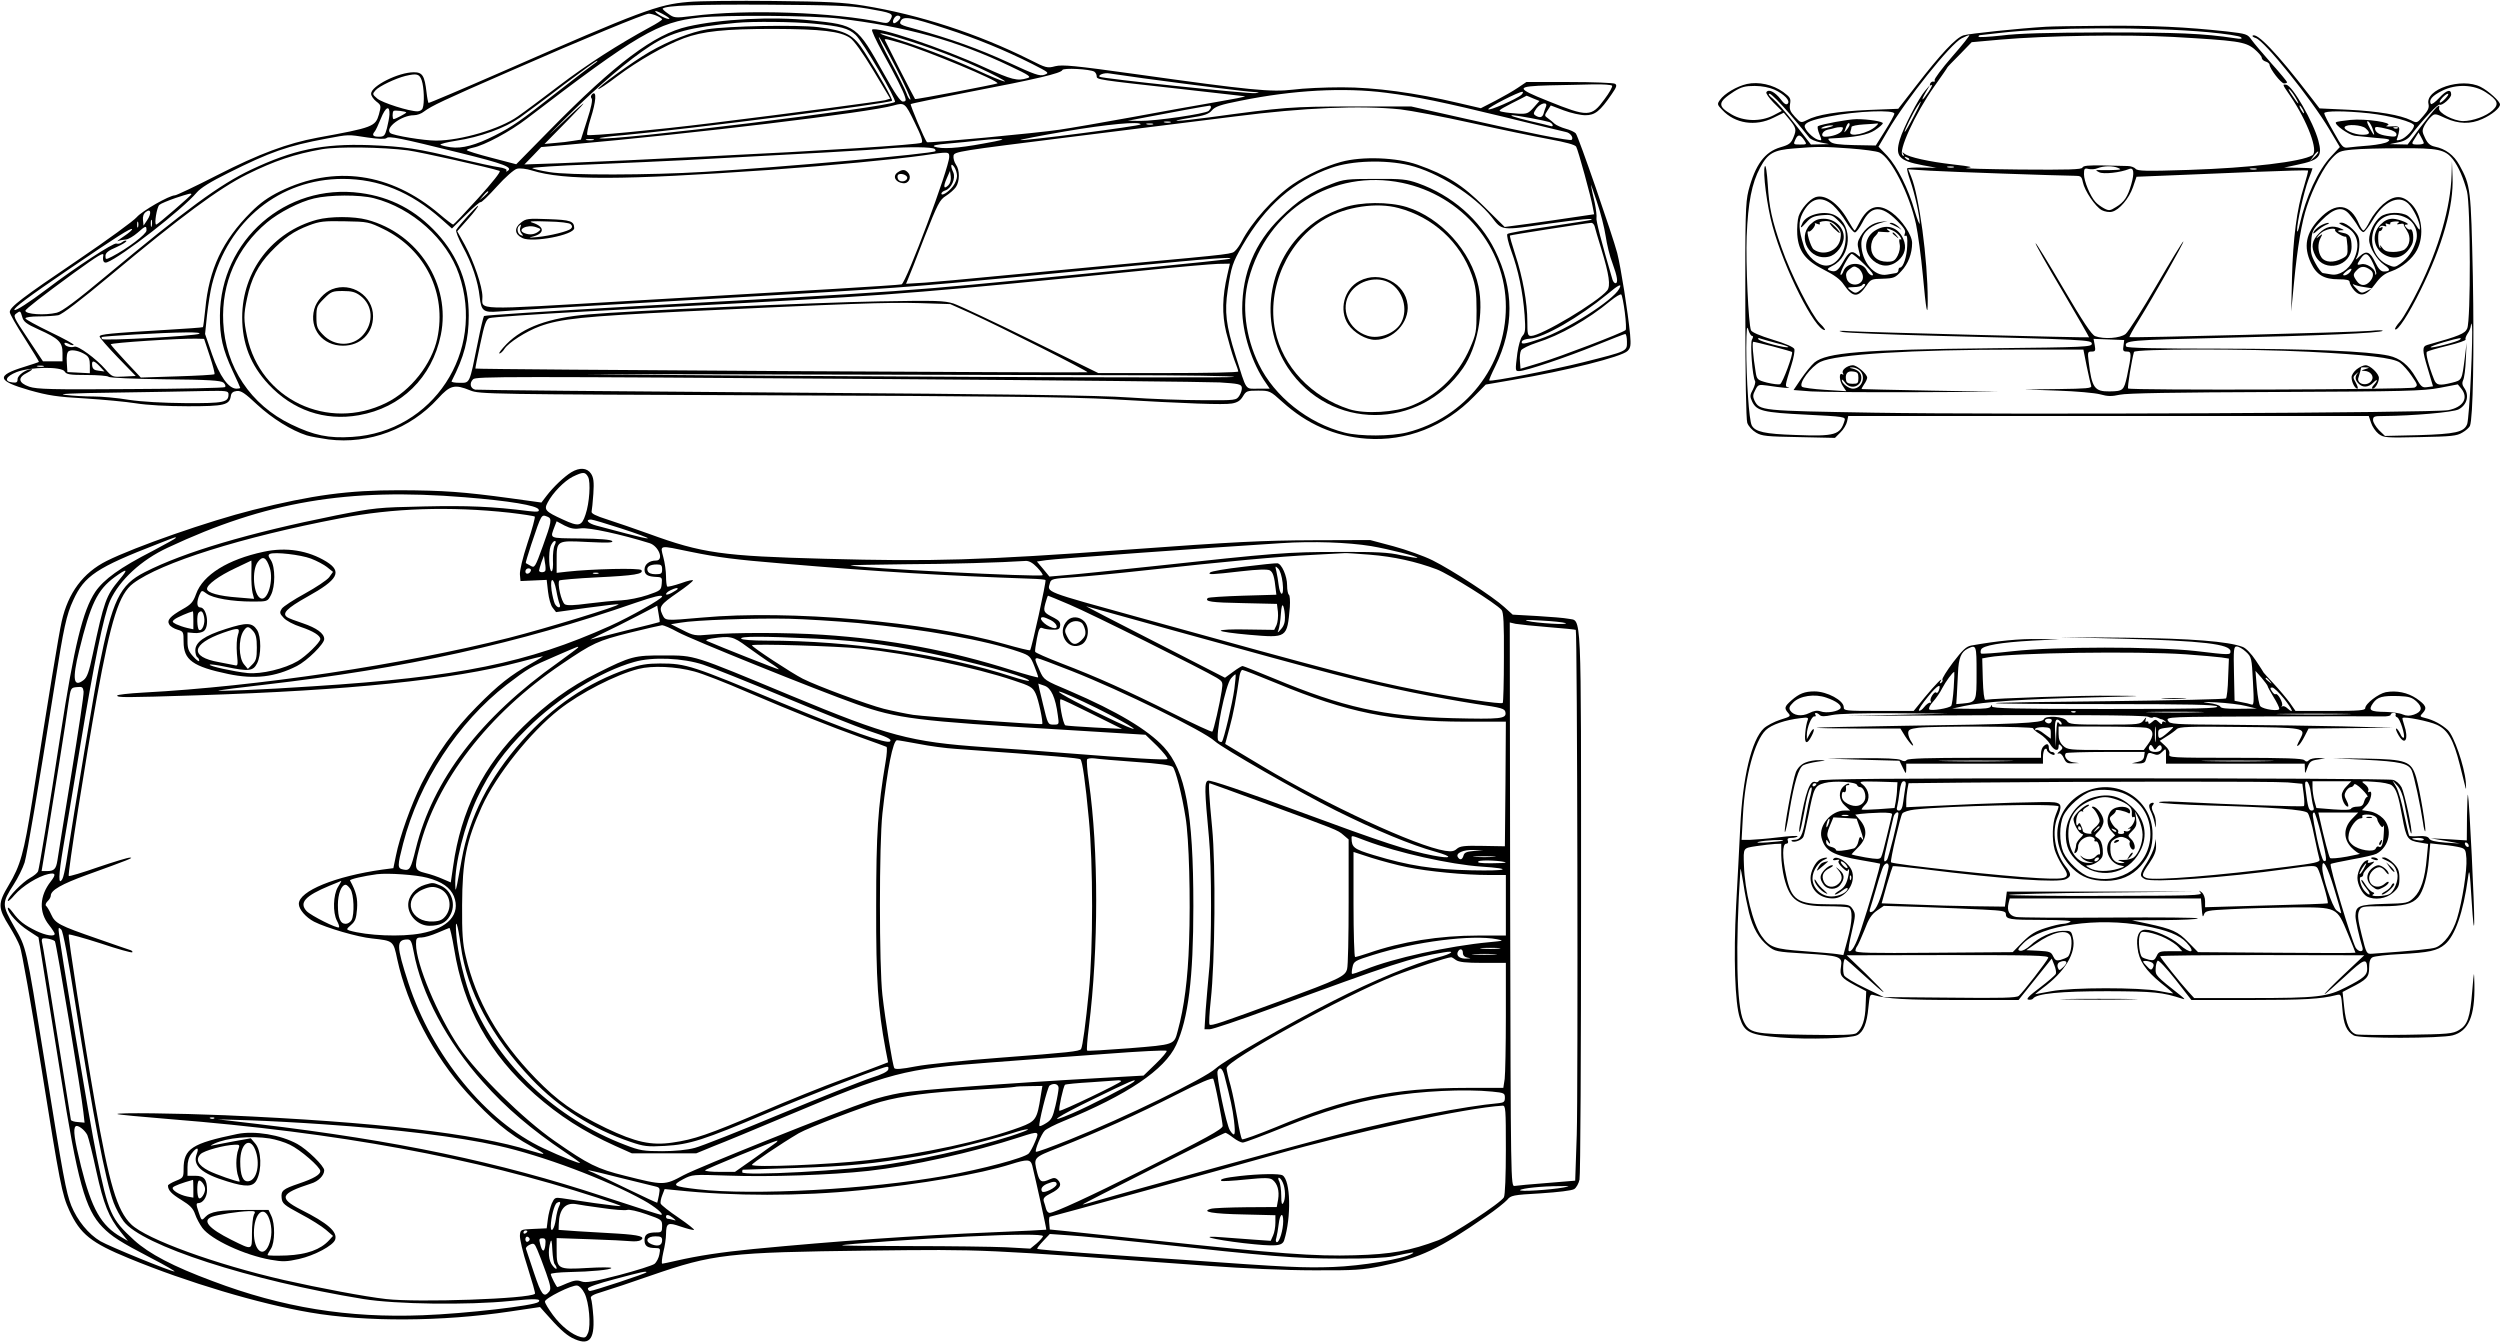  <svg version="1.0" xmlns="http://www.w3.org/2000/svg"
 width="1280pt" height="687pt" viewBox="0 0 1280 687"
 preserveAspectRatio="xMidYMid meet"><g transform="translate(0,687) scale(0.1,-0.1)"
fill="#000000" stroke="none">
<path d="M3524 6860 c-155 -13 -241 -45 -953 -357 -206 -90 -376 -162 -377
-160 -2 2 -7 26 -10 53 -10 87 -21 104 -65 104 -79 0 -219 -70 -219 -110 0
-10 12 -28 26 -39 26 -20 26 -22 14 -67 -18 -62 -30 -67 -315 -119 -151 -28
-298 -82 -513 -192 -111 -57 -209 -103 -216 -103 -29 0 -170 -81 -196 -112
-15 -18 -149 -116 -298 -217 -291 -197 -352 -243 -352 -269 0 -9 34 -69 76
-134 42 -66 75 -120 73 -121 -2 -2 -36 -13 -74 -25 -147 -45 -141 -72 26 -120
96 -27 141 -34 284 -42 94 -6 211 -17 261 -25 56 -9 159 -15 266 -15 187 0
213 6 220 53 2 15 11 23 30 25 22 3 42 -11 105 -70 76 -70 175 -132 253 -157
19 -6 70 -15 112 -21 207 -26 419 54 560 209 63 69 85 75 166 42 45 -19 97
-20 1537 -25 1120 -4 1553 -9 1745 -20 394 -23 574 -29 617 -22 29 5 44 15 57
37 16 27 21 29 77 29 60 0 62 -1 125 -58 126 -114 268 -176 430 -188 204 -15
401 62 551 216 l60 61 139 24 c275 47 557 118 587 148 16 16 18 28 13 86 -11
112 -47 342 -66 416 -23 88 -198 596 -212 612 -6 7 -29 18 -52 24 -22 6 -48
18 -56 25 -8 8 -24 21 -34 28 -19 13 -19 15 -3 40 l17 26 66 -25 c37 -14 87
-25 111 -25 49 0 75 20 135 108 25 36 28 46 17 53 -8 5 -113 9 -234 9 l-220 0
-43 -29 c-23 -16 -76 -46 -116 -67 l-74 -38 -116 27 c-219 52 -427 80 -596 80
-85 0 -198 -5 -250 -12 -111 -13 -212 -4 -809 80 -309 43 -371 49 -408 40 -41
-11 -47 -9 -130 33 -268 134 -567 231 -850 277 -106 17 -185 21 -463 24 -184
2 -381 0 -436 -5z m917 -34 c127 -22 135 -25 119 -55 -9 -17 -17 -21 -38 -17
-252 54 -700 70 -978 34 -88 -11 -93 -10 -123 12 -18 12 -30 24 -28 26 16 16
177 22 532 20 339 -2 428 -5 516 -20z m-1014 -52 c-7 -7 -64 22 -72 37 -4 6
12 1 35 -11 23 -12 40 -24 37 -26z m-62 14 c14 -6 25 -14 25 -17 0 -4 -28 -22
-62 -40 -160 -87 -326 -193 -466 -300 -84 -64 -179 -135 -211 -157 -92 -65
-290 -123 -418 -124 -61 0 -221 26 -235 39 -29 26 58 91 121 91 16 0 39 8 52
19 37 28 99 58 439 206 383 168 689 294 712 295 9 0 29 -5 43 -12z m930 -13
c340 -40 604 -113 875 -243 102 -48 112 -56 90 -62 -51 -16 -79 -9 -217 54
-222 102 -558 214 -578 194 -4 -3 20 -55 53 -115 71 -129 107 -200 116 -230 6
-18 3 -23 -11 -23 -13 0 -41 41 -96 140 -141 251 -141 251 -378 276 -194 20
-458 7 -628 -32 -171 -39 -370 -188 -707 -531 l-171 -174 -126 33 c-70 18
-127 36 -127 39 0 4 14 9 32 13 57 11 191 83 275 148 564 432 674 496 883 518
130 14 580 11 715 -5z m315 6 c0 -11 -29 -35 -35 -29 -10 9 7 38 21 38 8 0 14
-4 14 -9z m234 -58 c155 -50 301 -110 440 -180 88 -45 90 -46 63 -56 -24 -8
-49 1 -183 63 -152 70 -301 123 -476 171 -79 21 -86 25 -76 42 13 26 52 19
232 -40z m-678 26 c139 -13 178 -24 214 -57 37 -33 212 -334 202 -344 -26 -26
-1463 -203 -1512 -186 -7 2 47 10 121 16 344 32 1362 162 1376 176 6 6 -66
133 -139 247 -58 92 -95 112 -239 130 -107 13 -464 6 -568 -11 -84 -14 -197
-59 -296 -116 -89 -52 -269 -183 -262 -190 2 -3 46 26 97 65 105 79 245 159
341 195 97 36 208 48 460 48 245 -1 341 -12 391 -46 20 -13 64 -75 119 -166
l87 -145 -26 -8 c-25 -6 -457 -64 -887 -117 -290 -36 -630 -68 -638 -61 -4 4
4 42 17 84 28 87 32 144 9 126 -8 -8 -10 -16 -4 -23 6 -7 -2 -47 -23 -111
l-32 -100 -39 -6 c-22 -4 -64 -9 -93 -11 l-54 -5 119 121 c126 128 102 112
-63 -44 -55 -52 -28 -24 60 63 166 164 313 289 427 363 107 69 202 95 439 117
83 8 295 6 396 -4z m428 -70 c159 -47 340 -116 471 -181 136 -67 89 -57 -67
15 -139 63 -306 126 -438 166 -36 10 -59 20 -51 20 8 1 46 -8 85 -20z m-5
-159 c45 -88 78 -160 72 -160 -5 0 -14 15 -20 33 -6 17 -42 89 -80 160 -38 70
-65 127 -61 127 4 0 44 -72 89 -160z m25 129 c132 -39 504 -194 493 -206 -5
-4 -420 -84 -422 -80 -6 8 -155 301 -155 303 0 7 12 4 84 -17z m-1574 -107
c-13 -9 -97 -73 -185 -142 -194 -152 -230 -177 -320 -223 -99 -50 -169 -69
-227 -61 -27 4 -50 10 -53 13 -2 4 33 13 78 20 126 19 252 65 329 119 36 26
139 102 227 170 89 67 165 122 169 121 4 0 -4 -8 -18 -17z m2563 -39 c7 -5 12
-15 12 -23 0 -18 2 -18 425 -65 179 -20 329 -37 334 -38 5 -2 -62 -15 -150
-30 -87 -15 -280 -49 -429 -77 -148 -27 -315 -56 -370 -64 -112 -17 -675 -70
-679 -64 -13 15 -87 191 -83 195 3 3 140 31 304 63 339 65 466 95 472 111 4
13 143 5 164 -8z m252 -34 c261 -35 529 -69 565 -70 31 -2 32 -2 7 -6 -29 -5
-788 75 -797 84 -10 9 25 22 50 17 14 -2 93 -13 175 -25z m-3696 -10 c12 -35
15 -118 5 -143 -3 -9 -15 -16 -27 -16 -43 0 -180 44 -205 65 -26 22 -26 24 -9
43 19 21 101 60 152 73 59 14 72 11 84 -22z m6095 -28 c3 -5 -14 -36 -39 -69
-67 -92 -84 -92 -290 -9 -167 67 -166 75 8 80 72 1 173 4 224 5 50 1 94 -2 97
-7z m-1157 -36 c163 -21 283 -46 613 -126 157 -39 295 -72 308 -75 22 -4 40
-29 29 -40 -7 -7 -218 34 -547 109 l-275 62 -305 0 c-312 -1 -340 -3 -729 -56
-165 -22 -229 -24 -96 -2 72 11 94 19 110 38 16 19 43 29 145 49 271 55 530
69 747 41z m693 -10 c-22 -21 -170 -86 -170 -74 0 10 155 89 174 89 6 0 4 -7
-4 -15z m60 -19 l32 -13 -30 -34 c-27 -30 -34 -33 -78 -31 -27 2 -62 5 -79 9
-28 5 -26 7 45 44 41 21 76 38 76 39 1 0 16 -6 34 -14z m-3167 -123 c35 -71
44 -99 35 -104 -17 -10 -522 -42 -1083 -69 -115 -6 -298 -14 -405 -20 -107 -5
-274 -12 -370 -16 l-175 -6 43 44 43 45 137 12 c644 57 1542 165 1667 201 57
16 59 14 108 -87z m3232 80 c-4 -10 -10 -26 -12 -35 -6 -20 -20 -23 -42 -9
-11 7 -10 13 5 35 22 30 61 37 49 9z m-1715 -2 c0 -5 -6 -13 -12 -19 -18 -15
-274 -52 -350 -51 l-63 1 100 19 c103 20 304 57 318 58 4 1 7 -3 7 -8z m-4206
-37 c-1 -16 -7 -48 -13 -71 -10 -38 -15 -43 -41 -43 -30 0 -37 8 -22 26 5 5
19 35 32 67 24 60 46 71 44 21z m5176 26 c52 -6 217 -37 365 -70 149 -33 328
-70 399 -83 81 -15 131 -28 136 -38 10 -17 77 -261 85 -310 l7 -36 -109 -16
c-59 -9 -162 -24 -229 -33 l-120 -16 -105 104 c-112 112 -192 162 -342 215
-106 37 -282 44 -391 14 -83 -23 -173 -65 -246 -114 -97 -66 -213 -196 -263
-294 -9 -17 -23 -38 -32 -46 -18 -18 1 -16 -550 -67 -236 -22 -545 -52 -686
-65 -140 -14 -299 -28 -352 -32 l-98 -6 10 24 c6 13 44 109 84 214 68 172 78
192 110 212 19 12 42 32 51 45 20 29 21 87 0 116 -8 12 -14 32 -12 44 3 22 19
24 618 99 338 42 710 89 825 103 351 45 643 57 845 36z m-5090 -16 c0 -4 -56
-34 -65 -34 -6 0 -7 35 0 42 5 5 65 -2 65 -8z m5755 -28 c44 -8 88 -18 98 -21
19 -8 24 -27 5 -20 -7 2 -53 14 -103 25 -82 20 -113 30 -89 30 5 0 45 -6 89
-14z m-1842 -23 c-7 -2 -21 -2 -30 0 -10 3 -4 5 12 5 17 0 24 -2 18 -5z m-153
-10 c0 -8 -609 -87 -616 -80 -2 2 101 22 228 44 217 37 388 53 388 36z m63 0
c-7 -2 -21 -2 -30 0 -10 3 -4 5 12 5 17 0 24 -2 18 -5z m-4021 -67 c54 -8 91
-9 97 -3 12 12 70 0 373 -75 231 -57 277 -75 246 -94 -6 -4 -8 -3 -5 3 4 6
-12 13 -39 17 -24 3 -111 22 -192 41 -224 55 -293 65 -472 72 -238 8 -387 -23
-605 -126 -160 -76 -330 -201 -743 -545 -152 -127 -225 -181 -251 -187 -62
-15 -161 -8 -161 10 0 8 85 74 249 194 126 91 153 107 150 90 -5 -29 2 -42 19
-36 71 26 387 271 459 357 19 23 72 56 161 100 215 108 304 139 502 176 118
22 108 22 212 6z m1156 -13 c-10 -2 -26 -2 -35 0 -10 3 -2 5 17 5 19 0 27 -2
18 -5z m1997 -18 c-134 -25 -215 -29 -250 -16 -14 6 9 11 70 16 50 4 117 11
150 15 33 4 83 8 110 8 37 0 15 -6 -80 -23z m-2946 -35 c60 -8 424 -89 469
-105 8 -3 -35 -57 -110 -140 -67 -74 -125 -135 -128 -135 -3 0 -35 24 -70 54
-250 212 -538 253 -817 116 -59 -29 -101 -59 -148 -106 -146 -146 -215 -292
-234 -497 -5 -48 -10 -89 -12 -92 -2 -2 -87 -8 -189 -14 -286 -17 -340 -22
-340 -34 0 -6 42 -54 92 -106 l93 -96 -60 -3 c-59 -3 -60 -3 -95 37 -47 54
-141 123 -159 116 -18 -7 -51 3 -51 16 0 6 8 5 21 -1 11 -7 23 -9 26 -6 4 3
-51 33 -120 66 -70 34 -127 65 -127 70 0 6 31 10 69 10 38 0 82 3 99 6 20 4
113 75 264 201 364 304 560 449 703 520 139 69 243 104 384 129 82 14 306 11
440 -6z m2697 7 c4 -4 5 -9 3 -11 -13 -13 -781 -82 -1184 -106 -279 -17 -695
-18 -793 -1 -45 7 -84 17 -87 20 -2 4 132 13 298 19 166 7 383 17 482 22 605
32 961 52 1040 60 103 9 230 8 241 -3z m74 -40 c0 -56 -220 -644 -244 -653 -6
-2 -159 -12 -341 -23 -181 -11 -658 -39 -1058 -62 -805 -47 -747 -49 -747 22
0 51 -44 181 -90 265 l-39 70 56 63 c30 34 53 64 51 67 -5 4 -96 -97 -112
-123 -4 -7 11 -44 33 -85 48 -88 78 -177 87 -259 8 -71 19 -80 95 -74 72 6
253 17 1179 70 825 47 937 55 1510 110 921 89 1070 102 1059 91 -4 -4 -106
-15 -779 -81 -921 -90 -822 -83 -2305 -165 -401 -23 -733 -44 -737 -48 -3 -4
-18 -65 -32 -137 -43 -213 -39 -205 -92 -205 -25 0 -44 3 -42 8 65 126 88 213
88 337 0 162 -54 301 -161 419 -110 120 -237 187 -394 208 -381 51 -716 -241
-719 -627 -1 -109 14 -174 65 -284 22 -46 39 -85 39 -87 0 -2 -9 -4 -19 -4
-41 0 -87 65 -125 175 l-36 105 10 97 c6 54 17 123 25 155 82 327 348 542 670
542 184 0 347 -66 505 -206 l54 -48 71 70 c39 39 73 68 76 65 3 -3 41 33 83
80 43 48 89 88 103 91 14 4 49 0 77 -9 163 -51 456 -50 1216 3 309 22 642 54
785 74 133 20 135 20 135 -7z m2355 -43 c145 -35 334 -154 422 -265 55 -71 44
-70 293 -34 159 22 241 30 215 19 -5 -2 -102 -17 -214 -34 -113 -16 -208 -33
-213 -38 -5 -5 4 -44 20 -88 35 -95 59 -207 68 -327 5 -75 4 -91 -11 -107 -10
-11 -20 -47 -26 -87 -12 -93 -11 -93 9 -93 33 0 243 71 391 131 79 32 148 59
152 59 5 0 9 -18 9 -40 0 -49 5 -47 -225 -105 -156 -39 -473 -101 -480 -93 -2
2 12 35 31 73 97 198 97 394 -2 594 -77 156 -220 281 -394 343 -58 20 -82 23
-220 22 -141 0 -161 -2 -222 -26 -106 -40 -176 -86 -264 -174 -130 -128 -193
-282 -194 -465 0 -122 50 -280 122 -381 l19 -28 -59 0 c-69 0 -57 -17 -116
170 -49 156 -57 223 -40 335 18 120 25 141 75 227 119 205 262 331 456 399
104 37 275 42 398 13z m-2315 -55 c0 -14 -9 -38 -21 -53 -23 -30 -59 -52 -59
-37 0 5 9 13 20 16 31 10 54 62 41 92 -16 34 -13 52 4 29 8 -11 15 -32 15 -47z
m-44 -47 c-24 -24 -28 -9 -9 34 l17 39 4 -29 c2 -17 -3 -35 -12 -44z m2322 12
c309 -64 532 -330 532 -635 0 -304 -207 -567 -506 -643 -79 -20 -241 -21 -319
-1 -188 48 -360 185 -440 350 -69 141 -88 302 -52 435 94 355 432 567 785 494z
m1043 -273 c6 -41 21 -104 35 -139 25 -68 30 -102 15 -102 -5 0 -12 8 -15 18
-57 194 -86 307 -82 317 2 7 -2 42 -9 77 -8 34 -17 74 -19 88 -3 14 10 -22 29
-80 20 -58 40 -138 46 -179z m-5721 226 c0 -2 -10 -12 -22 -23 l-23 -19 19 23
c18 21 26 27 26 19z m-1520 -12 c0 -5 -173 -155 -180 -155 -12 0 3 90 16 101
8 7 45 22 82 35 72 24 82 26 82 19z m935 -20 c195 -50 373 -209 435 -390 136
-396 -133 -806 -547 -832 -121 -8 -196 8 -312 64 -208 100 -337 294 -348 523
-10 200 70 382 224 511 61 51 167 106 241 123 78 19 234 20 307 1z m-1162
-113 l-18 -27 -3 28 c-2 19 3 33 15 42 26 20 30 -8 6 -43z m24 -29 c-3 -10 -5
-4 -5 12 0 17 2 24 5 18 2 -7 2 -21 0 -30z m-70 -5 c-3 -7 -5 -2 -5 12 0 14 2
19 5 13 2 -7 2 -19 0 -25z m7457 5 c2 -10 18 -64 35 -119 40 -131 48 -188 30
-211 -49 -60 -339 -233 -390 -233 -17 0 -19 8 -19 74 0 97 -24 228 -62 343
-17 52 -29 95 -27 97 3 3 379 62 416 65 6 1 14 -7 17 -16z m-7414 -23 c0 -19
-98 -93 -177 -134 -32 -16 -33 -16 -33 4 0 15 14 27 57 45 31 14 53 28 50 32
-4 3 -13 0 -22 -7 -8 -7 -21 -10 -29 -7 -14 6 -210 -122 -356 -233 -90 -68
-160 -113 -166 -107 -8 8 74 69 271 203 258 176 325 218 331 211 3 -3 -16 -20
-42 -37 -27 -18 -40 -29 -29 -24 11 4 29 7 41 8 11 1 37 16 58 34 43 38 46 38
46 12z m5534 -227 c-26 -112 -28 -201 -6 -294 12 -47 30 -110 41 -140 12 -30
21 -57 21 -61 0 -5 -161 -8 -359 -8 l-358 0 -344 169 c-189 93 -368 177 -397
187 -48 15 -88 16 -380 11 -333 -6 -1283 -48 -1492 -67 -199 -17 -331 -65
-416 -151 -26 -27 -43 -49 -37 -49 6 0 18 11 26 24 21 32 110 89 180 115 106
39 223 51 732 76 835 40 1053 48 1215 43 l155 -5 103 -46 c158 -72 605 -298
600 -303 -5 -4 -3130 14 -3134 19 -1 1 10 58 25 126 21 100 30 126 46 132 11
5 232 20 490 34 259 14 637 34 840 45 772 42 928 55 2010 164 182 19 358 34
391 35 l61 1 -13 -57z m2006 -72 c-32 -60 -270 -211 -404 -256 -84 -28 -99
-30 -94 -13 3 7 21 13 41 14 72 5 252 109 397 228 59 50 77 57 60 27z m29
-120 c6 -47 8 -88 4 -91 -17 -15 -334 -136 -433 -166 l-105 -32 -3 39 c-2 21
1 46 6 55 5 9 40 26 79 39 121 38 262 118 378 214 27 22 52 37 56 33 4 -4 12
-45 18 -91z m-8121 -88 c103 -46 122 -65 122 -120 l0 -43 -50 0 -50 0 -77 116
c-75 112 -77 117 -58 130 18 14 20 12 28 -16 7 -27 19 -37 85 -67z m822 -22
c-18 -11 -488 -37 -497 -27 -3 3 -4 8 -2 10 5 5 311 23 429 24 53 1 79 -2 70
-7z m54 -114 c16 -48 27 -90 24 -93 -4 -3 -89 -8 -191 -11 l-186 -6 -76 81
c-42 45 -77 85 -78 89 -2 8 354 31 438 29 l40 -1 29 -88z m-636 7 c17 -11 22
-24 22 -55 l0 -40 -57 3 -58 3 -3 49 c-2 32 1 52 10 58 16 10 55 2 86 -18z
m73 -60 l24 -26 -30 4 c-22 2 -31 9 -33 26 -4 29 9 28 39 -4z m-288 -1 c-7 -2
-21 -2 -30 0 -10 3 -4 5 12 5 17 0 24 -2 18 -5z m108 -25 c9 -15 25 -18 112
-18 57 0 107 -4 113 -9 5 -6 132 -11 290 -13 223 -2 284 -6 298 -17 9 -8 13
-18 8 -23 -4 -4 -221 -9 -482 -10 -407 -3 -481 -1 -520 12 -57 20 -61 47 -10
72 19 10 29 18 22 18 -28 0 -72 -31 -72 -51 0 -16 -5 -20 -27 -17 -45 5 -33
31 22 53 70 27 231 29 246 3z m5373 -19 c360 0 629 -4 613 -9 -23 -7 -2333 3
-3282 14 -154 1 239 1 874 -1 635 -1 1443 -3 1795 -4z m-1134 -20 c861 -6
1614 -14 1675 -17 95 -6 110 -9 113 -25 2 -10 -4 -29 -12 -42 -16 -25 -17 -25
-189 -24 -94 0 -264 6 -377 14 -151 11 -613 17 -1765 25 -858 6 -1570 13
-1582 15 -25 6 -31 33 -11 53 15 15 152 15 2148 1z m-3400 -78 c0 -41 -23 -46
-219 -45 -119 1 -225 7 -292 17 -59 10 -140 17 -180 17 -41 0 -105 3 -144 8
-48 5 33 9 260 12 182 3 385 6 453 8 113 2 122 1 122 -17z"/>
<path d="M4594 5986 c-25 -19 -9 -50 29 -54 30 -4 46 30 27 53 -16 19 -31 19
-56 1z m51 -26 c0 -19 -35 -26 -46 -9 -4 7 -5 17 -2 22 8 14 48 3 48 -13z"/>
<path d="M2667 5730 c-36 -28 -32 -60 8 -79 52 -25 265 16 265 51 -1 36 -18
42 -132 46 -105 4 -115 3 -141 -18z m255 -8 c9 -9 9 -15 1 -23 -13 -13 -104
-36 -173 -43 -43 -4 -47 -3 -21 3 61 16 60 51 -3 71 -23 7 -4 9 77 6 64 -1
112 -7 119 -14z m-258 -17 c-4 -8 -1 -22 6 -30 11 -13 10 -14 -4 -9 -16 6 -22
35 -9 47 10 11 13 8 7 -8z m91 -22 c-20 -14 -44 -17 -69 -7 -44 17 12 47 58
31 27 -9 28 -11 11 -24z"/>
<path d="M6880 5807 c-91 -31 -156 -71 -220 -136 -178 -182 -206 -473 -66
-684 214 -322 675 -323 897 -1 73 107 107 283 79 417 -37 180 -193 353 -368
407 -92 28 -235 27 -322 -3z m280 -2 c177 -47 316 -174 376 -344 19 -54 24
-86 24 -181 0 -109 -2 -119 -34 -193 -60 -136 -162 -238 -296 -293 -87 -36
-241 -45 -322 -19 -195 63 -340 218 -379 402 -45 218 64 463 256 573 108 62
264 85 375 55z"/>
<path d="M6960 5431 c-79 -41 -106 -149 -57 -222 29 -43 91 -79 138 -79 92 0
175 89 166 179 -12 113 -143 178 -247 122z m158 -11 c65 -40 92 -132 57 -200
-28 -55 -113 -89 -174 -69 -98 31 -142 140 -88 220 44 65 140 88 205 49z"/>
<path d="M1623 5745 c-229 -62 -383 -263 -383 -500 0 -134 43 -244 134 -342
124 -133 288 -190 463 -159 217 38 375 192 420 411 53 258 -115 520 -378 590
-68 18 -188 18 -256 0z m343 -49 c212 -105 322 -328 273 -558 -28 -132 -137
-270 -262 -331 -298 -147 -644 18 -712 340 -18 85 -18 111 0 196 21 100 57
170 120 236 71 74 118 107 197 137 55 21 77 23 184 21 118 -2 122 -3 200 -41z"/>
<path d="M1700 5389 c-40 -16 -80 -60 -91 -102 -27 -100 42 -187 147 -187 90
0 154 63 154 151 0 105 -111 177 -210 138z m146 -34 c63 -48 69 -136 13 -200
-53 -61 -148 -60 -206 2 -29 30 -33 41 -33 90 0 51 3 58 39 94 36 36 43 39 96
39 46 0 65 -5 91 -25z"/>
<path d="M10475 6733 c-133 -8 -394 -35 -422 -44 -39 -12 -119 -98 -244 -260
l-90 -116 -152 -6 c-158 -7 -264 -24 -316 -52 -30 -15 -31 -15 -61 17 -25 27
-29 39 -25 65 5 29 1 35 -35 62 -53 38 -126 54 -186 41 -52 -12 -115 -49 -138
-82 -15 -21 -14 -24 12 -51 65 -70 170 -86 262 -40 l53 26 24 -29 c40 -48 42
-57 26 -96 -13 -32 -22 -39 -67 -52 -81 -24 -129 -89 -164 -223 -15 -61 -17
-127 -16 -613 0 -341 4 -556 10 -575 6 -17 25 -38 45 -50 30 -18 55 -20 219
-23 l185 -4 28 28 c16 15 31 41 34 56 l6 28 1332 0 1333 0 12 -35 c6 -19 23
-44 38 -56 26 -20 36 -21 212 -17 161 3 189 6 217 23 18 10 35 26 39 34 16 39
22 382 15 766 -10 453 -11 464 -69 570 -28 51 -71 83 -125 94 -24 5 -37 16
-50 43 -16 33 -17 40 -4 65 8 15 24 36 35 46 18 17 21 16 73 -8 66 -30 128
-32 189 -4 49 22 90 56 90 74 0 16 -59 70 -99 90 -98 50 -286 -12 -267 -88 4
-18 -2 -33 -27 -61 -31 -37 -33 -37 -62 -22 -55 27 -170 47 -320 54 l-149 7
-54 70 c-163 212 -268 322 -289 302 -2 -3 5 -8 17 -12 44 -14 284 -312 376
-467 l54 -91 -44 -47 c-68 -72 -130 -208 -162 -350 -6 -30 -12 -44 -13 -30 -1
38 35 199 58 260 12 30 21 56 21 58 0 1 -33 2 -72 3 l-73 1 65 14 c116 24 132
42 110 124 -26 96 -132 281 -164 286 -21 3 -22 4 20 -57 89 -131 146 -284 113
-304 -53 -33 -320 -65 -634 -75 -216 -7 -262 -6 -271 6 -6 7 -24 14 -40 14
-16 0 -73 2 -128 3 -73 1 -100 -1 -104 -11 -4 -10 -69 -12 -321 -10 -174 2
-296 5 -271 8 37 4 25 7 -70 18 -123 14 -226 37 -249 55 -12 10 -13 9 -6 -2 5
-9 4 -12 -3 -7 -27 17 63 214 162 354 36 51 66 94 66 96 0 2 28 31 63 66 l62
64 145 13 c242 21 643 27 885 14 331 -19 369 -24 416 -61 21 -18 39 -38 39
-45 0 -8 9 -17 20 -20 11 -3 20 -11 20 -16 0 -20 59 -96 74 -96 9 0 16 3 16 6
0 3 -36 47 -80 96 -44 50 -90 104 -102 121 -21 30 -26 31 -127 43 -212 23
-381 31 -626 29 -137 -1 -272 -3 -300 -5z m834 -28 c85 -8 159 -19 165 -26 8
-8 1 -10 -29 -5 -167 25 -294 30 -670 30 -291 -1 -444 -5 -527 -16 -65 -7
-118 -10 -118 -6 0 4 3 8 8 8 4 0 48 5 97 11 252 30 768 32 1074 4z m-1314
-125 c-53 -61 -93 -115 -90 -121 4 -5 1 -8 -6 -7 -6 2 -14 -3 -17 -11 -3 -9 0
-11 8 -6 6 4 0 -11 -15 -34 -34 -51 -44 -54 -15 -3 l22 37 -25 -29 c-34 -39
-112 -190 -130 -251 -25 -85 -5 -108 117 -131 l71 -13 -73 1 c-39 1 -74 -1
-77 -4 -3 -2 4 -30 15 -62 23 -64 50 -186 49 -219 0 -12 -11 15 -25 61 -34
118 -90 228 -141 284 l-45 47 48 82 c92 158 322 446 378 473 17 9 35 16 39 16
4 0 -35 -50 -88 -110z m-910 -169 c50 -23 83 -57 68 -72 -8 -8 -19 0 -37 24
-28 36 -61 53 -72 35 -4 -5 13 -29 36 -53 l43 -43 -44 -23 c-65 -33 -151 -31
-213 5 -74 43 -72 63 13 118 37 23 56 28 105 28 38 0 76 -8 101 -19z m3643
-14 c61 -40 68 -60 35 -91 -33 -31 -103 -56 -152 -56 -50 1 -127 42 -123 65 3
17 2 17 -13 5 -9 -8 -46 -54 -83 -102 l-65 -88 -46 1 -46 1 43 9 c29 5 51 17
65 36 67 86 140 163 148 157 12 -7 59 34 59 52 0 30 -24 23 -60 -16 -21 -23
-41 -37 -44 -32 -12 20 7 42 57 67 71 36 164 33 225 -8z m-975 -26 c27 -46 14
-38 -18 12 -16 23 -22 37 -14 30 8 -6 22 -25 32 -42z m-2590 -84 c48 -57 93
-111 100 -121 6 -9 32 -20 57 -25 l45 -9 -47 -1 -46 -1 -81 104 c-44 57 -95
115 -113 130 -20 15 -27 26 -18 26 9 0 55 -47 103 -103z m3357 78 c-13 -14
-26 -23 -28 -20 -7 7 29 45 41 45 6 0 0 -11 -13 -25z m-2723 -94 c-23 -44 -43
-78 -45 -76 -4 3 43 99 66 133 28 43 20 21 -21 -57z m1993 39 c6 -11 8 -20 6
-20 -3 0 -10 9 -16 20 -6 11 -8 20 -6 20 3 0 10 -9 16 -20z m-2091 -22 c0 -7
-22 -47 -48 -88 l-47 -75 -109 2 c-82 2 -112 6 -124 18 -13 13 -13 15 -1 16
130 6 192 18 229 42 23 15 41 31 41 36 0 9 -73 21 -134 21 -40 0 -181 -26
-198 -36 -4 -3 -1 -21 7 -40 14 -35 14 -35 -8 -29 -25 8 -67 50 -67 69 0 18
37 33 127 50 140 28 333 35 332 14z m2430 2 c108 -12 231 -45 231 -63 -1 -20
-43 -64 -69 -72 -21 -6 -23 -5 -16 11 4 11 8 28 9 39 1 17 -5 20 -39 18 -27
-2 -34 0 -21 5 34 14 -114 36 -190 28 -38 -4 -71 -9 -74 -12 -10 -11 64 -64
95 -69 16 -2 66 -7 110 -11 69 -5 77 -8 61 -19 -10 -8 -52 -16 -94 -20 -43 -3
-90 -8 -107 -10 -29 -4 -32 0 -77 80 -27 47 -48 89 -48 95 0 13 107 13 229 0z
m19 -80 c6 -16 9 -30 7 -30 -5 0 -35 56 -35 65 0 15 19 -8 28 -35z m-2678 22
c0 -5 -7 -17 -16 -28 -8 -10 -14 -14 -11 -9 2 6 7 18 10 28 7 17 17 23 17 9z
m136 -7 c-38 -38 -145 -62 -132 -29 3 9 6 20 6 24 0 5 28 11 63 13 34 2 66 4
70 5 5 1 2 -5 -7 -13z m-236 -5 c-34 -11 -60 -11 -35 0 11 5 29 8 40 8 16 0
15 -2 -5 -8z m2742 -7 c27 -24 22 -33 -17 -33 -41 0 -99 26 -90 40 10 16 87
11 107 -7z m-2681 -12 c-9 -16 -50 -31 -87 -31 -26 0 -14 30 14 36 15 3 32 7
37 9 6 2 18 4 28 4 14 1 16 -3 8 -18z m2795 8 c28 -7 44 -17 44 -27 0 -12 -9
-14 -47 -8 -42 6 -62 18 -63 39 0 10 13 9 66 -4z m51 5 c-3 -3 -12 -4 -19 -1
-8 3 -5 6 6 6 11 1 17 -2 13 -5z m133 -76 c0 -5 -13 -8 -30 -8 -35 0 -36 2
-13 36 l16 26 13 -24 c7 -12 13 -26 14 -30z m-3172 14 c14 -21 13 -22 -22 -22
-34 0 -35 1 -24 25 13 29 25 28 46 -3z m233 -42 c69 -5 138 -14 152 -21 59
-27 153 -211 187 -367 10 -48 26 -166 35 -261 16 -179 25 -226 25 -130 0 211
-44 537 -85 635 l-15 37 112 -7 c102 -6 650 -25 739 -26 33 0 37 -3 43 -32 9
-45 64 -126 97 -144 16 -8 39 -12 53 -8 37 9 87 68 107 126 l18 53 173 7 c95
4 292 12 437 18 145 6 266 9 268 7 2 -2 -8 -40 -21 -83 -36 -112 -56 -266 -61
-466 l-4 -173 14 145 c18 187 40 314 66 392 31 96 89 207 129 248 32 34 41 38
105 44 39 4 149 7 245 7 193 1 229 -6 269 -57 28 -36 54 -96 72 -164 18 -72
20 -660 1 -702 -11 -26 -40 -38 -204 -84 -27 -8 -27 -25 2 -121 l27 -91 -29
-4 c-26 -4 -32 1 -59 49 -37 64 -80 99 -139 112 -107 23 -404 35 -862 36 -336
0 -479 3 -482 11 -12 31 13 33 484 44 502 11 818 25 829 36 3 4 -24 4 -62 0
-74 -7 -1229 -37 -1234 -32 -2 2 18 39 45 82 82 132 235 404 231 408 -2 3 -64
-99 -137 -224 -73 -126 -145 -239 -159 -250 -28 -22 -111 -28 -156 -11 -18 7
-63 75 -163 245 -76 130 -140 234 -142 231 -3 -2 58 -111 136 -242 77 -131
139 -239 138 -240 -2 -3 -1143 26 -1221 31 -60 4 -70 3 -40 -4 22 -4 231 -13
465 -19 786 -20 810 -21 810 -41 0 -16 -32 -18 -512 -23 -665 -7 -846 -22
-908 -73 -16 -14 -46 -51 -68 -83 l-39 -58 90 -7 c50 -3 286 -5 526 -4 l436 2
-350 6 c-192 4 -351 7 -353 8 -2 1 4 12 12 24 9 12 16 28 16 34 0 19 -52 64
-74 64 -29 -1 -60 -26 -50 -41 4 -8 3 -10 -4 -5 -18 11 -15 -36 5 -63 l16 -24
-109 7 c-60 4 -113 11 -118 16 -18 18 46 103 94 127 80 39 461 63 1016 63
l331 0 17 -86 c10 -47 20 -92 23 -100 4 -12 -25 -14 -168 -16 l-174 -2 170 -6
c94 -3 192 -12 218 -19 39 -11 59 -11 100 -2 36 8 281 12 797 14 667 3 755 5
840 21 l94 18 18 -22 c38 -48 10 -95 -67 -110 -70 -14 -2270 -24 -2940 -13
-581 10 -585 10 -612 62 -9 20 -9 30 4 54 14 28 17 29 61 23 71 -11 129 -16
109 -10 -19 6 -20 2 15 115 12 37 18 74 15 82 -4 10 -47 29 -111 48 -65 20
-107 38 -111 48 -13 33 -27 342 -22 481 7 173 26 272 69 352 39 73 68 90 173
98 121 10 149 10 286 0z m2380 -43 l-24 -22 19 27 c10 14 21 24 23 22 3 -3 -6
-15 -18 -27z m-2076 -15 c-3 -3 -11 0 -18 7 -9 10 -8 11 6 5 10 -3 15 -9 12
-12z m228 -39 c-7 -2 -21 -2 -30 0 -10 3 -4 5 12 5 17 0 24 -2 18 -5z m842 -3
c17 -7 14 -9 -15 -10 -19 -1 -51 -2 -70 -1 -33 1 -34 0 -12 -11 22 -11 107 -2
154 17 23 9 27 -20 10 -79 -18 -63 -36 -91 -78 -116 -30 -19 -36 -20 -61 -7
-15 8 -36 23 -45 34 -26 29 -58 105 -58 141 0 29 3 32 23 27 12 -3 34 -2 47 4
31 12 78 13 105 1z m708 -7 c-7 -2 -21 -2 -30 0 -10 3 -4 5 12 5 17 0 24 -2
18 -5z m1098 -1055 c-5 -123 -14 -235 -19 -249 -16 -42 -60 -51 -249 -57
l-172 -4 -31 30 c-16 17 -30 40 -30 51 0 19 6 21 53 21 149 1 357 19 385 34
44 23 56 73 28 111 -10 14 -11 25 -5 38 6 10 12 57 14 105 l4 87 -9 -75 c-15
-117 -14 -116 -64 -129 -68 -17 -82 -14 -94 17 -28 70 -44 134 -36 141 5 4 53
18 106 31 54 13 95 27 92 32 -3 4 2 18 10 30 9 12 17 32 17 43 2 13 3 11 6 -7
2 -15 0 -127 -6 -250z m-3680 202 c6 0 6 -7 -1 -19 -10 -20 2 -190 16 -212 3
-6 -2 -25 -11 -43 -16 -29 -16 -36 -4 -62 23 -48 55 -56 276 -67 199 -10 203
-11 197 -31 -22 -73 -47 -81 -253 -73 -154 5 -205 16 -222 49 -14 26 -28 236
-28 398 1 95 3 117 10 93 5 -18 14 -33 20 -33z m126 -37 c35 -8 62 -18 59 -20
-8 -8 -145 28 -153 40 -4 7 0 8 12 3 10 -3 47 -14 82 -23z m1775 -14 c-4 -25
-1 -29 18 -29 25 0 24 -12 0 -128 -16 -71 -20 -75 -89 -76 -77 -1 -91 18 -107
152 -6 49 -5 52 15 52 19 0 21 4 16 33 l-6 32 78 -3 79 -3 -4 -30z m1723 32
c-13 -11 -144 -45 -150 -39 -3 3 27 14 67 26 85 24 96 25 83 13z m-3517 -35
c52 -14 95 -26 97 -28 8 -8 -48 -160 -61 -165 -8 -3 -38 1 -67 8 -49 13 -52
16 -58 54 -14 84 -19 155 -12 155 5 0 50 -11 101 -24z m2742 -27 c295 -15 435
-31 468 -56 15 -11 42 -41 60 -68 31 -45 32 -49 15 -59 -18 -11 -1457 -15
-1467 -5 -5 4 19 150 30 187 4 16 582 17 894 1z m-2298 -96 c34 -31 11 -93
-35 -93 -22 0 -57 27 -57 44 0 6 7 0 16 -12 27 -39 84 -23 84 24 0 24 -15 39
-45 47 -19 4 -19 5 -1 6 11 0 28 -6 38 -16z m-7 -38 c0 -27 -3 -30 -30 -30
-21 0 -31 5 -33 18 -6 33 6 49 35 45 24 -3 28 -8 28 -33z"/>
<path d="M12552 5974 c-5 -165 -65 -375 -167 -581 -36 -73 -79 -148 -96 -168
-18 -20 -29 -38 -26 -41 11 -12 70 77 130 200 112 225 171 434 164 581 l-3 80
-2 -71z"/>
<path d="M9036 6019 c-12 -26 11 -206 40 -309 60 -219 217 -530 267 -530 5 0
-6 16 -26 35 -41 40 -149 252 -196 388 -49 140 -63 205 -70 322 -4 61 -10 103
-15 94z"/>
<path d="M9294 5860 c-31 -12 -72 -59 -85 -97 -6 -19 -9 -62 -7 -94 6 -86 42
-133 138 -181 52 -26 83 -49 100 -75 47 -68 73 -69 117 -4 21 31 26 33 83 34
57 2 64 5 95 39 35 37 55 90 55 144 0 40 -52 118 -103 155 -70 51 -123 35
-167 -51 -11 -22 -22 -40 -24 -40 -3 0 -19 25 -36 55 -49 86 -117 133 -166
115z m91 -41 c19 -17 50 -56 67 -85 18 -30 38 -54 45 -54 7 0 24 23 38 50 44
88 97 91 177 11 36 -36 47 -53 41 -66 -4 -12 -3 -16 4 -12 7 5 10 -12 8 -51
-2 -56 -20 -112 -37 -112 -4 0 -8 -6 -8 -13 0 -8 -6 -14 -12 -15 -7 -1 -28 -5
-46 -8 -65 -13 -132 67 -132 157 0 49 35 88 96 107 l39 11 -35 -5 c-43 -5 -79
-31 -104 -74 -16 -27 -18 -39 -9 -72 10 -36 9 -38 -7 -23 -28 25 -44 18 -73
-35 -28 -49 -39 -56 -71 -44 -13 5 -9 10 16 23 97 48 107 207 16 257 -50 29
-144 8 -168 -35 -17 -33 -11 -33 18 0 23 26 38 33 80 37 49 4 54 2 87 -31 30
-30 35 -42 35 -81 0 -78 -46 -145 -99 -146 -44 0 -98 47 -115 99 -28 87 -29
125 -7 169 40 78 96 93 156 41z m162 -304 c36 -35 50 -55 39 -55 -9 0 -21 11
-28 25 -21 46 -101 45 -119 -2 -5 -14 -12 -23 -15 -20 -8 8 45 107 57 107 6 0
36 -25 66 -55z m-9 -58 c6 -52 -72 -61 -84 -10 -5 20 -2 31 16 45 20 16 25 17
44 5 12 -8 22 -26 24 -40z m-7 -68 c-28 -23 -32 -23 -57 -4 -18 13 -17 14 18
15 20 0 40 5 43 11 4 6 10 7 14 4 3 -4 -5 -15 -18 -26z"/>
<path d="M9269 5721 c-70 -70 -1 -189 95 -165 39 9 76 59 76 101 0 50 -47 93
-102 93 -30 0 -46 -7 -69 -29z m134 -9 c22 -23 25 -34 20 -64 -10 -62 -86 -92
-137 -55 -16 12 -42 102 -26 92 9 -6 40 32 32 40 -4 3 2 3 12 -1 12 -5 17 -4
13 3 -4 6 7 10 27 11 24 1 40 -6 59 -26z"/>
<path d="M9388 5702 c15 -15 29 -26 31 -25 6 4 -41 53 -50 53 -4 0 4 -13 19
-28z"/>
<path d="M9690 5719 c13 -6 32 -15 40 -22 9 -7 5 -2 -8 11 -13 12 -31 22 -40
21 -11 0 -9 -4 8 -10z"/>
<path d="M9608 5694 c-64 -34 -72 -112 -16 -159 39 -33 87 -33 126 0 35 30 45
69 27 111 -25 59 -81 79 -137 48z m85 -5 c12 -6 29 -20 36 -31 7 -11 8 -17 2
-14 -7 5 -9 -3 -5 -22 4 -18 0 -41 -10 -61 -14 -26 -22 -31 -54 -31 -50 0 -82
29 -82 75 0 21 8 43 19 54 11 11 18 21 16 23 -3 2 12 2 33 0 28 -2 33 -1 22 7
-20 14 -7 14 23 0z"/>
<path d="M9690 5676 c0 -2 8 -10 18 -17 15 -13 16 -12 3 4 -13 16 -21 21 -21
13z"/>
<path d="M12201 5824 c-23 -20 -53 -58 -67 -85 -13 -27 -28 -49 -33 -49 -5 0
-14 14 -22 31 -44 108 -120 118 -205 27 -68 -71 -81 -142 -42 -224 28 -61 67
-84 141 -84 43 0 57 -4 57 -14 0 -8 10 -27 23 -42 33 -37 65 -27 109 33 27 37
46 52 84 65 51 18 106 63 129 108 39 75 25 182 -30 237 -46 46 -87 45 -144 -3z
m128 5 c27 -25 60 -94 61 -124 0 -16 -4 -14 -19 11 -11 18 -30 39 -42 48 -33
23 -110 21 -141 -4 -31 -24 -58 -78 -58 -117 0 -39 39 -103 77 -129 34 -23 33
-34 -2 -34 -15 0 -27 13 -43 45 -27 57 -46 64 -79 34 -25 -23 -25 -23 -14 -2
6 12 11 40 11 63 0 34 -6 48 -34 76 -20 20 -44 34 -57 34 -19 0 -16 -4 16 -19
66 -29 83 -97 45 -172 -26 -51 -74 -82 -115 -74 -16 3 -35 6 -42 7 -6 1 -24
23 -38 50 -23 42 -26 58 -22 109 4 56 8 64 53 110 64 65 107 75 143 32 14 -16
34 -44 44 -62 9 -18 23 -31 29 -29 7 3 27 29 45 59 57 97 133 133 182 88z m-8
-75 c43 -22 64 -74 48 -122 -15 -48 -42 -86 -79 -112 -27 -19 -32 -20 -63 -6
-67 28 -100 110 -72 183 26 68 98 93 166 57z m-172 -230 c12 -25 20 -51 17
-57 -2 -7 -5 -4 -5 5 -1 23 -46 52 -71 45 -24 -6 -25 -3 -4 28 24 36 39 31 63
-21z m-11 -37 c17 -13 15 -37 -5 -59 -22 -24 -49 -23 -67 4 -20 29 -20 34 4
58 19 19 40 18 68 -3z m-108 -12 c-7 -8 -19 -15 -27 -15 -10 0 -8 6 8 19 27
22 38 19 19 -4z m75 -75 l40 -6 -28 -14 c-26 -13 -30 -12 -55 15 -15 15 -20
24 -12 19 8 -4 33 -11 55 -14z"/>
<path d="M11878 5713 c-15 -10 -30 -24 -33 -32 -4 -10 3 -7 17 6 13 12 34 26
48 32 14 5 18 10 10 10 -8 0 -27 -7 -42 -16z"/>
<path d="M11874 5676 c-38 -38 -43 -70 -19 -116 46 -89 185 -54 185 47 0 47
-11 65 -41 70 -30 5 -38 13 -13 14 18 0 18 1 -1 9 -42 18 -76 11 -111 -24z
m82 15 c-5 -7 42 -36 55 -33 3 0 6 -21 8 -48 2 -45 0 -50 -28 -64 -44 -23 -87
-20 -105 6 -19 27 -21 71 -4 101 11 21 10 21 -8 7 -18 -14 -18 -14 -4 4 8 10
23 22 35 26 27 12 57 12 51 1z"/>
<path d="M12189 5721 c-49 -49 -38 -125 23 -157 54 -28 105 -8 137 54 13 24 6
86 -9 77 -4 -3 -13 2 -20 10 -10 12 -10 15 1 15 29 1 -38 29 -69 30 -24 0 -42
-8 -63 -29z m89 7 c-9 -7 -7 -8 9 -5 12 3 21 2 20 -2 -1 -3 7 -18 17 -33 21
-32 15 -74 -12 -95 -9 -7 -36 -13 -58 -13 -32 0 -46 5 -58 23 -9 12 -14 15
-10 7 4 -8 4 -12 -1 -8 -11 10 -12 87 -1 85 5 -1 11 4 14 12 3 9 0 11 -8 6 -8
-5 -11 -4 -6 3 4 6 14 8 23 5 11 -4 14 -3 9 5 -5 8 -1 10 10 5 10 -3 15 -2 12
3 -3 5 7 9 24 10 21 1 26 -1 16 -8z"/>
<path d="M12066 4979 c-14 -11 -26 -29 -26 -40 0 -25 17 -59 30 -59 5 0 1 13
-8 30 -16 28 -16 30 3 47 11 10 14 11 7 4 -16 -20 -15 -36 4 -55 21 -22 50
-20 74 4 24 24 27 14 3 -12 -9 -10 -11 -18 -5 -18 13 0 32 32 32 55 0 22 -45
65 -68 65 -11 0 -31 -9 -46 -21z m44 1 c-22 -7 -23 -8 -4 -9 31 -1 51 -28 37
-49 -21 -34 -82 -19 -67 17 3 9 7 23 9 31 2 8 4 16 4 18 1 1 11 2 24 1 21 -1
21 -1 -3 -9z"/>
<path d="M2925 4452 c-37 -23 -92 -75 -127 -121 l-26 -34 -159 22 c-243 33
-340 40 -568 41 -263 0 -443 -24 -750 -101 -224 -56 -605 -189 -749 -261 -121
-61 -197 -163 -230 -309 -14 -60 -67 -383 -151 -919 -43 -269 -60 -331 -121
-433 -56 -93 -55 -116 4 -210 21 -34 46 -80 54 -103 9 -22 58 -297 108 -610
97 -607 107 -659 145 -742 56 -121 111 -165 306 -245 298 -123 667 -233 927
-277 284 -49 675 -47 1022 5 l155 23 23 -26 c74 -84 106 -113 141 -132 86 -43
116 -13 109 108 -3 42 -8 84 -12 93 -5 12 7 20 61 36 37 11 148 48 245 82 321
111 392 119 1118 128 603 7 559 8 1735 -78 178 -13 397 -23 540 -23 214 -1
252 2 348 22 200 42 297 88 537 255 47 32 94 70 106 83 20 24 29 26 172 34 90
6 159 14 172 22 11 7 23 29 27 48 5 19 8 658 8 1420 0 1537 4 1437 -65 1452
-19 4 -91 10 -160 14 l-125 7 -43 39 c-58 53 -267 189 -367 239 -44 22 -134
54 -200 72 l-120 32 -295 -1 c-248 -1 -398 -8 -945 -48 -761 -55 -996 -62
-1550 -47 -528 14 -629 28 -903 128 -70 25 -165 58 -212 73 -60 19 -84 31 -81
41 2 8 6 49 9 91 4 61 1 83 -12 103 -20 30 -58 33 -101 7z m86 -24 c14 -26 7
-134 -13 -192 -20 -61 -34 -64 -116 -26 -90 41 -98 50 -78 87 26 50 85 110
128 132 54 26 64 26 79 -1z m-631 -104 c225 -18 371 -42 378 -63 4 -11 -5 -13
-49 -8 -190 24 -316 29 -539 24 -236 -5 -253 -7 -450 -46 -448 -90 -775 -187
-978 -290 -130 -66 -166 -142 -236 -491 -21 -104 -123 -714 -166 -991 -7 -42
-16 -83 -21 -90 -21 -35 -20 15 4 159 15 86 54 320 87 518 70 424 122 679 154
749 48 105 159 208 295 271 503 236 920 307 1521 258z m229 -79 c68 -8 126
-17 129 -20 3 -3 -13 -64 -37 -135 -25 -76 -41 -143 -39 -162 l3 -33 67 3 67
3 7 -61 c4 -34 14 -71 24 -82 l17 -22 159 22 c87 12 159 20 161 18 8 -7 -366
-122 -562 -172 -542 -137 -1287 -249 -1872 -280 -73 -4 -133 -11 -133 -15 0
-11 34 -11 410 1 779 25 1305 79 1649 170 62 17 116 30 120 30 3 0 -23 -17
-59 -37 -105 -59 -169 -109 -280 -222 -116 -117 -205 -241 -282 -394 -53 -108
-111 -268 -131 -369 l-13 -63 -54 -7 c-243 -34 -430 -110 -430 -176 0 -28 36
-69 78 -91 63 -32 224 -79 297 -86 109 -12 109 -11 129 -107 51 -236 186 -494
358 -684 124 -136 212 -210 328 -273 84 -45 83 -49 -5 -22 -281 88 -791 147
-1565 181 -237 10 -557 14 -549 6 2 -3 123 -14 269 -26 864 -69 1557 -197
2188 -402 68 -22 122 -41 120 -43 -2 -2 -62 5 -133 15 -72 11 -147 22 -168 25
-35 5 -38 3 -52 -27 -7 -18 -17 -54 -20 -80 l-6 -47 -67 -3 c-66 -3 -67 -3
-70 -32 -2 -17 15 -90 39 -163 23 -73 41 -135 38 -137 -26 -26 -601 -46 -763
-27 -106 12 -340 56 -521 97 -350 80 -705 209 -783 285 -73 71 -112 203 -186
624 -57 326 -139 855 -134 860 3 3 76 -17 163 -45 86 -29 159 -49 162 -46 3 3
0 8 -8 11 -8 2 -84 29 -171 59 -196 68 -215 78 -236 124 -9 20 -21 40 -26 44
-5 3 -2 14 7 23 10 9 17 22 17 29 0 28 54 59 186 107 216 78 240 88 220 88
-10 1 -84 -22 -164 -49 -80 -28 -147 -48 -150 -45 -7 6 88 607 144 915 73 401
114 529 186 583 141 106 556 237 1058 333 273 53 564 62 869 29z m195 -21 c23
-9 20 -27 -25 -151 -39 -108 -42 -112 -62 -100 -12 7 -23 13 -25 14 -2 0 11
43 28 95 54 160 51 155 84 142z m377 -60 c78 -25 139 -48 136 -50 -2 -3 -53 9
-113 25 -60 16 -128 34 -151 40 -42 11 -59 31 -27 31 8 0 78 -21 155 -46z
m-205 1 c39 5 202 -30 350 -76 47 -15 75 -89 33 -89 -34 0 -59 -19 -59 -46 0
-27 16 -36 62 -38 27 -1 29 -4 26 -35 -3 -33 -6 -35 -73 -58 -38 -13 -99 -25
-135 -27 -36 -1 -111 -9 -168 -16 -74 -10 -108 -11 -120 -4 -18 12 -40 109
-28 122 4 3 91 11 194 16 190 9 239 17 226 37 -7 12 -256 6 -381 -8 l-53 -6 0
62 c0 105 -1 104 158 96 104 -5 134 -4 126 5 -7 7 -63 12 -162 13 -168 2 -156
-3 -131 65 l9 23 41 -22 c32 -16 52 -19 85 -14z m-2076 -49 c0 -3 -53 -32
-117 -66 -170 -87 -251 -146 -295 -210 -64 -96 -108 -276 -178 -730 -60 -390
-109 -685 -115 -701 -3 -8 -21 -23 -41 -34 -38 -21 -114 -98 -114 -117 0 -6
16 7 35 30 39 45 121 96 173 107 37 8 40 -2 12 -38 -58 -74 -62 -157 -9 -223
16 -20 29 -41 29 -45 0 -16 -45 -9 -95 15 -61 30 -87 50 -120 95 -14 19 -25
29 -25 21 0 -24 52 -81 105 -115 l52 -34 26 -163 c15 -90 54 -333 87 -540 87
-548 126 -690 215 -781 47 -48 89 -75 250 -159 72 -37 125 -68 118 -68 -19 0
-333 128 -379 155 -61 36 -118 106 -149 182 -27 69 -41 144 -139 753 -94 584
-90 565 -153 675 -64 113 -64 121 -3 216 22 34 47 85 56 113 14 49 66 356 155
916 45 285 59 352 94 427 57 125 120 167 435 289 96 38 90 35 90 30z m1940
-37 c-6 -11 -10 -46 -9 -77 2 -31 -1 -57 -7 -57 -13 0 -17 96 -5 128 6 15 15
27 21 27 7 0 7 -6 0 -21z m4180 -5 c93 -16 243 -54 237 -60 -2 -2 -39 4 -83
13 -64 15 -125 18 -324 17 -258 0 -320 -5 -955 -74 -198 -21 -396 -42 -441
-45 l-81 -7 -32 39 -32 38 48 7 c42 7 835 64 1203 87 161 11 343 4 460 -15z
m-3485 -29 c141 -29 227 -40 468 -60 504 -43 823 -62 1274 -78 39 -1 74 -4 76
-7 5 -5 -71 -352 -79 -359 -2 -3 -62 12 -132 32 -398 114 -1099 176 -1548 135
-194 -17 -186 -17 -203 16 -18 39 -11 50 79 112 41 28 76 56 78 62 1 5 -26 -1
-61 -14 -36 -12 -68 -20 -71 -17 -3 4 -6 27 -6 52 0 26 -6 70 -14 99 -16 63
-25 61 139 27z m3478 -15 c124 -10 236 -35 343 -75 63 -24 306 -176 332 -208
10 -12 13 -68 12 -243 0 -126 -3 -230 -6 -233 -8 -8 -237 26 -430 64 -267 53
-435 97 -1419 370 -510 141 -483 131 -469 181 5 19 15 22 116 28 61 4 229 20
372 36 408 45 687 71 856 79 85 5 160 9 165 9 6 1 63 -3 128 -8z m-4221 -82
c-5 -11 -32 -10 -32 1 0 4 6 23 12 42 l13 34 5 -35 c4 -19 4 -38 2 -42z m2518
17 c18 -19 31 -37 28 -40 -11 -11 -948 37 -983 50 -5 2 118 4 275 6 237 1 500
9 621 17 17 1 36 -9 59 -33z m-1920 -10 c0 -22 -4 -25 -34 -25 -22 0 -36 6
-40 17 -8 20 10 33 47 33 22 0 27 -4 27 -25z m-672 -7 c-6 -18 -28 -21 -28 -4
0 9 7 16 16 16 9 0 14 -5 12 -12z m-2106 -45 c-70 -84 -79 -111 -137 -382 -19
-91 -29 -119 -47 -133 -52 -40 -59 3 -23 150 59 241 93 311 182 377 65 47 72
44 25 -12z m2451 30 c-7 -2 -19 -2 -25 0 -7 3 -2 5 12 5 14 0 19 -2 13 -5z
m-215 -85 c5 -29 13 -61 17 -70 10 -24 -11 -23 -24 0 -5 10 -13 42 -17 70 -9
70 11 69 24 0z m622 7 c0 -2 -13 -11 -30 -20 -16 -9 -30 -12 -30 -7 0 5 10 14
23 20 25 12 37 14 37 7z m-80 -39 c0 -12 -163 -104 -267 -151 -424 -190 -770
-261 -1523 -309 -248 -17 -503 -27 -480 -21 8 2 116 16 240 30 712 82 1294
210 1895 419 93 32 135 42 135 32z m2087 -42 c105 -44 684 -333 752 -374 32
-20 33 -22 26 -68 -9 -61 -41 -202 -48 -208 -3 -3 -94 39 -203 94 -232 116
-388 186 -571 256 -72 28 -132 54 -133 59 -2 4 3 35 9 68 10 51 15 59 29 53 9
-4 33 -8 52 -8 29 -1 36 3 38 21 2 16 -5 26 -30 39 -55 28 -57 31 -46 74 6 22
12 40 14 40 2 0 52 -21 111 -46z m-2100 -89 c-1 -1 -76 -20 -167 -42 -91 -23
-174 -44 -185 -47 -11 -4 16 10 60 31 44 21 125 61 180 90 l100 52 7 -42 c4
-22 7 -41 5 -42z m2635 -44 c835 -231 943 -259 1218 -316 96 -20 243 -46 325
-59 138 -20 150 -24 153 -44 5 -32 -24 -35 -272 -29 -351 9 -558 55 -913 203
-85 35 -157 64 -161 64 -5 0 -26 -13 -49 -30 l-41 -30 -363 186 c-200 102
-356 183 -347 180 9 -2 212 -59 450 -125z m-1617 39 c337 -32 649 -87 825
-148 51 -18 56 -22 76 -73 12 -30 21 -56 19 -57 -2 -2 -61 14 -132 36 -325
103 -625 159 -971 182 -177 12 -460 12 -577 1 -77 -7 -83 -6 -140 23 l-60 30
50 8 c70 13 382 24 555 20 80 -2 240 -12 355 -22z m985 15 c36 -19 42 -50 8
-39 -40 12 -77 54 -48 54 6 0 24 -7 40 -15z m2635 -15 c25 -11 -148 -1 -195
11 -22 5 5 6 70 2 58 -3 114 -9 125 -13z m-87 -21 c75 -6 138 -12 140 -14 8
-8 12 -2371 5 -2585 l-8 -235 -145 -12 c-80 -6 -154 -13 -165 -15 -20 -3 -20
7 -23 1441 l-2 1444 30 -7 c17 -3 92 -11 168 -17z m-4458 -25 c69 -38 711
-297 917 -370 206 -73 308 -86 1038 -129 l440 -27 60 -58 c32 -33 56 -62 52
-66 -6 -7 -190 4 -532 31 -99 8 -283 22 -410 30 -373 26 -489 57 -987 264
-508 211 -487 205 -648 205 -152 1 -170 -4 -342 -90 -141 -70 -261 -158 -379
-274 -204 -201 -319 -429 -359 -716 l-12 -82 -42 18 c-22 10 -62 24 -88 30
-56 14 -58 23 -32 124 87 345 354 692 729 945 162 110 185 120 347 161 84 21
160 38 168 39 8 0 44 -15 80 -35z m355 -75 c39 -28 91 -65 117 -82 27 -17 47
-32 45 -34 -3 -2 -301 116 -367 145 -10 4 0 9 25 13 94 14 107 12 180 -42z
m355 41 c235 -11 424 -38 680 -96 220 -50 419 -108 408 -120 -3 -2 -41 7 -84
21 -352 115 -827 185 -1261 185 -70 0 -124 4 -128 10 -8 13 108 13 385 0z
m230 -51 c244 -26 582 -96 780 -163 86 -28 97 -35 112 -66 15 -30 40 -150 34
-157 -5 -5 -593 37 -661 47 -38 6 -106 20 -150 31 -85 22 -340 116 -415 154
-57 29 -260 162 -260 171 0 9 441 -4 560 -17z m-1450 6 c0 -2 -46 -36 -101
-76 -399 -282 -643 -602 -730 -954 -26 -105 -31 -114 -64 -107 -31 6 -31 16
-1 133 82 316 282 621 530 813 110 84 125 93 251 147 125 54 115 50 115 44z
m640 -88 c41 -13 226 -87 410 -164 184 -77 378 -154 430 -172 103 -34 128 -46
117 -57 -15 -15 -213 55 -557 198 -457 191 -487 201 -620 201 -66 0 -102 -6
-163 -26 -211 -73 -388 -193 -544 -370 -169 -191 -270 -390 -309 -607 -8 -47
-19 -103 -23 -125 -8 -38 -9 -39 -10 -8 -4 107 47 308 113 449 65 137 137 238
255 354 158 157 376 293 549 341 94 27 248 20 352 -14z m1888 -33 c256 -101
676 -307 732 -359 41 -37 427 -258 618 -354 205 -102 391 -179 512 -212 93
-26 84 -38 -14 -19 -124 24 -251 65 -687 226 -279 103 -453 162 -464 157 -19
-7 -18 -46 5 -293 14 -137 14 -557 0 -685 -5 -55 -13 -144 -17 -197 l-6 -98
26 0 c15 0 154 47 309 104 633 233 722 262 891 290 63 11 41 -8 -31 -26 -116
-29 -329 -117 -537 -223 -225 -114 -554 -303 -600 -345 -59 -53 -466 -252
-749 -365 -92 -37 -169 -65 -172 -62 -7 7 27 90 45 108 9 9 52 31 96 49 327
134 518 262 577 390 62 134 88 341 88 711 0 479 -40 693 -151 814 -82 89 -240
183 -479 286 -135 57 -135 57 -157 106 -25 56 -27 63 -12 63 6 0 86 -30 177
-66z m-1933 -2 c39 -10 160 -57 270 -105 248 -106 424 -176 583 -233 68 -24
127 -46 131 -48 4 -3 2 -38 -5 -78 -39 -231 -48 -362 -48 -738 -1 -379 9 -523
48 -732 l13 -67 -26 -10 c-14 -6 -106 -40 -204 -76 -99 -36 -285 -111 -415
-167 -278 -118 -348 -142 -459 -158 -109 -16 -189 2 -340 74 -168 82 -246 137
-361 255 -189 195 -305 397 -358 627 -15 62 -19 117 -18 259 1 229 21 328 101
505 74 162 249 382 396 497 108 85 291 179 406 208 70 18 191 13 286 -13z
m2983 -61 c360 -149 587 -195 960 -196 l212 0 -2 -319 -3 -319 -114 2 c-94 2
-116 -1 -132 -15 -14 -13 -28 -15 -60 -10 -147 23 -608 237 -931 430 l-195
117 22 82 c20 73 34 147 51 265 3 17 9 32 15 32 6 0 85 -31 177 -69z m-218
-28 c-10 -74 -54 -260 -64 -271 -4 -3 -12 0 -18 6 -18 18 37 289 65 319 11 13
22 22 23 20 2 -1 -1 -35 -6 -74z m-972 16 c34 -12 56 -60 68 -151 7 -48 7 -48
-22 -48 -29 0 -29 2 -54 105 -14 58 -25 105 -24 105 0 0 15 -5 32 -11z m-4983
-455 c-36 -219 -68 -417 -71 -439 -7 -45 -17 -55 -55 -55 l-26 0 28 168 c39
239 96 593 109 689 12 82 12 82 44 85 27 3 31 0 34 -23 2 -14 -27 -205 -63
-425z m5251 340 c184 -92 262 -145 103 -71 -167 78 -314 156 -296 156 10 1 97
-38 193 -85z m-24 -30 l153 -76 -139 7 c-76 4 -144 9 -151 11 -13 5 -36 134
-24 134 5 0 77 -34 161 -76z m-887 -153 c55 -11 138 -22 185 -25 515 -37 635
-47 642 -54 10 -10 25 -114 43 -307 22 -227 22 -665 0 -880 -16 -163 -32 -283
-40 -296 -8 -12 -63 -18 -408 -44 -185 -14 -383 -34 -439 -45 -72 -14 -104
-16 -109 -9 -9 15 -46 242 -61 374 -17 150 -17 773 0 930 25 227 54 375 75
375 7 0 57 -9 112 -19z m1108 -92 c120 -8 183 -17 192 -26 14 -14 47 -143 65
-258 18 -106 26 -416 18 -640 -6 -186 -25 -333 -58 -453 -19 -72 -14 -70 -247
-89 -117 -9 -215 -15 -217 -12 -3 3 1 57 9 120 50 406 50 904 0 1257 -9 57
-12 108 -9 114 3 5 20 7 38 5 17 -3 111 -11 209 -18z m653 -208 c382 -141 382
-140 412 -166 l27 -23 0 -319 c0 -175 -3 -330 -8 -345 -10 -37 -38 -50 -339
-162 -304 -112 -357 -130 -365 -122 -4 3 -1 59 6 124 22 200 26 691 7 885 -16
165 -19 227 -13 227 2 0 125 -45 273 -99z m528 -196 c162 -61 430 -121 590
-132 167 -11 137 -23 -49 -19 -198 4 -324 24 -502 78 -102 31 -112 39 -113 86
0 16 -3 16 74 -13z m552 -52 c-37 -3 -49 -8 -53 -24 -6 -21 -18 -25 -29 -7
-12 20 28 38 80 36 l51 -2 -49 -3z m-341 -83 c107 -22 293 -40 418 -40 l87 0
0 -155 0 -155 -141 0 c-199 0 -393 -31 -563 -90 -33 -11 -63 -20 -68 -20 -4 0
-8 121 -8 269 l0 269 92 -30 c51 -16 133 -38 183 -48z m443 53 c-27 -2 -69 -2
-95 0 -27 2 -5 3 47 3 52 0 74 -1 48 -3z m61 -29 c2 -2 -31 -4 -75 -4 -55 0
-74 3 -64 10 13 9 128 3 139 -6z m-5522 -78 c76 -20 118 -50 137 -95 36 -91
-29 -164 -169 -190 -101 -19 -275 -12 -367 15 -15 5 -14 8 9 28 22 19 27 33
31 82 4 54 -4 88 -36 146 -3 6 70 23 138 32 57 7 201 -3 257 -18z m-457 -48
c-24 -40 -27 -130 -5 -172 9 -16 13 -31 11 -34 -9 -8 -144 60 -166 83 -40 43
-8 78 117 130 32 13 59 24 60 25 2 0 -6 -15 -17 -32z m64 -10 c18 -26 22 -129
6 -159 -6 -10 -19 -19 -30 -19 -28 0 -40 30 -40 97 0 56 18 103 40 103 5 0 16
-10 24 -22z m565 -289 c31 -231 158 -469 363 -684 139 -146 312 -256 505 -321
70 -24 88 -26 178 -21 126 7 200 31 516 165 201 86 530 214 607 237 19 6 23 3
20 -10 -2 -11 -31 -26 -88 -44 -47 -15 -255 -98 -462 -184 -208 -87 -406 -165
-440 -174 -40 -11 -102 -17 -168 -17 -94 0 -114 3 -189 32 -353 134 -648 411
-781 731 -40 97 -78 255 -84 348 -7 93 7 59 23 -58z m-1974 -294 c90 -572 155
-911 197 -1023 11 -29 34 -72 51 -95 93 -124 645 -303 1227 -398 167 -27 534
-32 753 -10 126 13 161 12 144 -5 -19 -19 -374 -60 -592 -68 -383 -15 -718 39
-1077 175 -202 75 -325 140 -401 209 -119 109 -132 139 -192 430 -34 163 -195
1122 -195 1158 0 14 2 14 14 2 9 -10 35 -147 71 -375z m1940 278 c49 -303 179
-538 413 -746 123 -109 252 -192 412 -264 l85 -38 165 0 165 0 90 37 c50 19
218 89 375 155 531 223 595 240 1040 273 157 12 422 32 590 44 168 13 308 20
313 16 4 -3 -21 -33 -55 -66 l-63 -61 -215 -12 c-484 -27 -950 -62 -1030 -77
-47 -8 -118 -26 -158 -40 -161 -54 -873 -339 -952 -381 -98 -53 -102 -53 -300
-3 -142 35 -188 58 -360 178 -160 111 -396 343 -489 480 -111 165 -221 427
-221 528 0 30 3 34 28 34 15 0 52 11 82 24 30 13 58 24 61 25 3 0 14 -47 24
-106z m-2044 38 c7 -6 137 -787 146 -876 l6 -53 -34 3 c-18 1 -34 6 -36 11 -1
5 -34 209 -73 454 -39 245 -72 450 -75 457 -2 6 -1 14 2 17 7 6 54 -3 64 -13z
m7384 10 c37 -7 34 -8 -40 -15 -205 -19 -492 -82 -635 -140 -35 -14 -65 -24
-68 -22 -2 3 -1 18 3 35 6 29 13 33 103 61 219 69 509 106 637 81z m-5547 -64
c39 -213 170 -460 355 -667 118 -133 249 -244 420 -359 42 -28 77 -53 77 -55
0 -6 -99 33 -186 74 -295 137 -572 476 -693 847 -62 191 -63 222 -5 223 17 0
22 -10 32 -63z m5555 16 c-24 -2 -62 -2 -85 0 -24 2 -5 4 42 4 47 0 66 -2 43
-4z m-183 -22 c0 -12 8 -21 23 -24 21 -4 20 -4 -3 -5 -33 -2 -54 12 -47 32 9
22 27 20 27 -3z m163 -8 c-29 -2 -77 -2 -105 0 -29 2 -6 3 52 3 58 0 81 -1 53
-3z m-199 -28 c15 -11 50 -15 138 -15 l118 0 0 -274 c0 -150 -3 -294 -6 -320
l-7 -46 -186 0 c-375 0 -618 -50 -976 -200 -93 -38 -172 -67 -176 -63 -4 5
-15 51 -23 103 -9 52 -24 129 -35 170 -12 41 -21 82 -21 91 0 40 603 371 860
473 94 37 269 94 290 95 3 0 14 -6 24 -14z m-1185 -592 c32 -125 41 -165 49
-230 9 -77 4 -88 -21 -50 -18 28 -71 282 -63 303 10 25 25 15 35 -23z m-30
-136 c12 -59 21 -114 21 -122 0 -16 -87 -64 -415 -228 -261 -131 -448 -217
-471 -217 -7 0 -15 9 -18 20 -3 11 -8 29 -12 40 -4 15 4 24 36 40 48 24 59 45
37 68 -13 13 -21 13 -42 4 -42 -19 -52 -14 -64 32 -20 81 -23 78 112 131 198
78 400 169 597 269 124 63 187 90 192 82 3 -6 16 -60 27 -119z m-499 107 c0
-8 -310 -157 -316 -151 -6 5 20 125 29 133 3 3 63 9 134 13 70 5 134 9 141 10
6 0 12 -2 12 -5z m65 -3 c-16 -15 -234 -127 -314 -161 -144 -62 -81 -18 110
74 186 91 225 107 204 87z m-385 -32 c0 -11 -7 -52 -16 -90 -14 -60 -21 -73
-47 -89 -17 -11 -33 -18 -35 -15 -7 7 41 200 52 207 22 15 46 8 46 -13z m-92
-43 c-18 -117 -25 -127 -105 -157 -190 -70 -493 -136 -779 -169 -195 -23 -594
-39 -594 -24 0 8 148 108 240 162 48 28 330 136 420 161 108 30 250 49 475 61
110 6 205 13 210 15 6 2 40 4 76 4 l66 1 -9 -54z m2312 25 c61 -6 65 -8 65
-31 0 -21 -5 -25 -30 -28 -170 -15 -506 -80 -790 -152 -186 -47 -1101 -298
-1260 -345 -43 -13 -80 -23 -82 -22 -3 3 721 367 731 367 4 0 22 -11 40 -25
18 -14 40 -25 49 -25 9 0 105 36 214 80 202 81 350 125 528 155 165 29 396 40
535 26z m70 -297 c0 -133 -4 -233 -10 -244 -15 -29 -268 -194 -336 -220 -144
-54 -240 -72 -429 -77 -200 -6 -393 8 -1035 77 -201 21 -401 42 -445 47 l-80
8 -3 33 c-2 17 0 32 3 32 6 0 915 251 1145 316 423 120 988 242 1173 253 16 1
17 -16 17 -225z m-6613 160 c-3 -3 -12 -4 -19 -1 -8 3 -5 6 6 6 11 1 17 -2 13
-5z m553 -30 c393 -27 692 -64 900 -110 226 -50 554 -173 746 -280 58 -32 108
-74 88 -74 -5 0 -139 43 -297 95 -534 176 -1054 285 -1767 370 l-205 24 165
-5 c91 -3 257 -12 370 -20z m-1203 -55 c6 -13 27 -96 46 -185 37 -169 64 -237
126 -313 l36 -45 -34 20 c-103 58 -152 145 -206 362 -34 138 -42 192 -28 205
10 10 46 -17 60 -44z m4788 15 c-149 -56 -455 -130 -680 -164 -208 -33 -755
-62 -755 -42 0 7 1 12 3 13 1 0 124 4 272 9 272 9 397 21 624 60 124 21 371
82 486 119 70 23 108 26 50 5z m64 -51 c-11 -27 -26 -53 -32 -59 -24 -23 -237
-80 -427 -114 -388 -69 -985 -102 -1268 -69 -127 15 -134 19 -75 51 48 25 49
25 228 19 216 -8 531 3 721 24 223 25 529 93 779 174 95 31 98 30 74 -26z
m-1324 -2 c-6 -4 -56 -40 -111 -80 l-101 -71 -77 0 c-42 0 -76 3 -76 8 0 5
353 151 370 152 2 0 0 -4 -5 -9z m1310 -118 c18 -73 74 -327 72 -329 -1 -1
-121 -7 -267 -13 -409 -17 -806 -45 -1233 -86 -162 -16 -282 -34 -395 -60 -35
-8 -67 -15 -71 -15 -5 0 -2 26 5 58 8 31 14 73 14 92 1 59 9 63 75 40 33 -11
63 -19 68 -17 5 1 -30 29 -78 62 -48 32 -89 65 -92 72 -3 7 1 27 8 44 l12 31
61 -6 c288 -31 636 -31 941 0 310 31 611 83 770 133 86 27 101 26 110 -6z
m-2115 -62 c85 -21 168 -41 183 -45 26 -6 27 -9 21 -44 -4 -20 -8 -38 -9 -40
-1 -1 -69 30 -151 70 -82 40 -162 78 -179 85 -53 20 -22 14 135 -26z m2240
-34 c0 -17 -67 -50 -75 -37 -9 14 3 30 29 40 31 13 46 12 46 -3z m2595 -17
c-65 -12 -231 -23 -222 -13 10 9 112 20 202 20 55 1 57 0 20 -7z m-5143 -97
c-5 -10 -13 -39 -16 -65 -7 -50 -26 -76 -26 -36 1 46 18 111 31 119 18 11 22
4 11 -18z m221 -8 c59 -9 116 -13 127 -10 12 4 54 -6 100 -22 78 -27 80 -29
80 -60 0 -30 -3 -33 -29 -33 -46 0 -61 -10 -61 -40 0 -30 15 -40 57 -40 23 0
25 -3 19 -32 -3 -18 -14 -40 -25 -49 -10 -8 -92 -34 -183 -58 -132 -34 -169
-40 -191 -32 -21 8 -37 6 -73 -9 -25 -11 -47 -20 -50 -20 -5 0 -34 57 -34 67
0 4 42 9 93 10 114 2 217 12 217 21 0 4 -55 4 -122 0 -152 -9 -158 -6 -158 89
l0 64 173 -6 c94 -3 188 -8 207 -10 19 -2 42 0 50 5 27 18 -6 27 -118 34 -59
3 -151 9 -204 12 l-98 7 1 31 c2 74 33 110 88 101 14 -3 74 -12 134 -20z m363
-51 c17 -14 17 -15 1 -10 -10 3 -23 6 -28 6 -5 0 -9 5 -9 10 0 14 13 12 36 -6z
m-746 -68 c0 -3 -4 -8 -10 -11 -5 -3 -10 -1 -10 4 0 6 5 11 10 11 6 0 10 -2
10 -4z m2640 -25 c0 -5 -15 -22 -32 -37 l-33 -27 -125 7 c-69 3 -287 6 -484 6
-198 0 -357 2 -355 4 6 6 407 34 644 45 245 12 385 12 385 2z m545 -36 c617
-68 752 -79 975 -79 140 -1 236 4 275 12 103 22 111 23 95 13 -44 -27 -261
-63 -405 -68 -149 -5 -227 -2 -770 37 -154 10 -383 26 -510 35 -126 9 -232 18
-234 21 -3 2 11 20 30 40 l34 36 100 -7 c55 -3 240 -22 410 -40z m-3173 20 c0
-5 -5 -11 -11 -13 -6 -2 -11 4 -11 13 0 9 5 15 11 13 6 -2 11 -8 11 -13z m678
-5 c0 -26 -19 -34 -53 -21 -38 15 -25 41 19 41 28 0 34 -4 34 -20z m-598 -26
c-5 -39 -17 -35 -27 9 -6 22 -4 27 12 27 16 0 18 -6 15 -36z m49 -98 c5 -6 9
-15 9 -20 -1 -6 -10 0 -20 13 -21 24 -26 75 -12 121 5 18 8 7 10 -40 2 -36 7
-69 13 -74z m-45 -43 c24 -68 26 -84 15 -97 -27 -32 -39 -16 -77 97 -20 61
-39 117 -41 123 -2 6 6 15 19 21 21 10 25 7 39 -26 9 -20 29 -73 45 -118z
m514 3 c0 -6 -274 -96 -289 -96 -6 0 -11 6 -11 13 0 7 54 26 138 48 141 38
162 42 162 35z m-317 -108 c23 -46 33 -163 18 -202 -10 -24 -15 -27 -37 -22
-45 12 -100 55 -143 113 -22 30 -41 61 -41 69 0 17 138 86 165 82 12 -2 27
-18 38 -40z"/>
<path d="M1350 4045 c-183 -39 -311 -118 -346 -216 -15 -42 -26 -54 -69 -78
-65 -37 -82 -57 -68 -79 5 -9 24 -21 42 -26 30 -9 31 -11 31 -62 0 -93 47
-127 229 -165 134 -28 239 -16 351 41 53 27 140 113 140 138 0 29 -39 57 -110
81 -36 12 -71 25 -78 30 -31 19 -5 46 102 106 157 87 179 128 98 179 -94 58
-207 76 -322 51z m242 -35 c29 -11 67 -31 83 -44 l30 -24 -20 -28 c-12 -15
-68 -52 -124 -83 -57 -31 -110 -66 -118 -77 -12 -19 -12 -25 9 -47 13 -15 51
-35 88 -47 63 -21 100 -44 100 -62 0 -16 -73 -88 -116 -113 -66 -39 -187 -68
-256 -61 -69 7 -201 36 -194 43 2 3 39 -2 81 -11 119 -25 141 -22 161 17 22
42 22 138 0 172 -25 38 -53 39 -159 5 -111 -35 -157 -68 -157 -110 0 -16 5
-32 10 -35 6 -3 10 -12 10 -18 0 -7 -14 3 -30 21 -24 26 -30 41 -30 78 l0 46
34 -3 c19 -2 41 3 50 10 30 25 15 121 -19 121 -18 0 -19 29 -4 64 12 25 12 25
38 6 32 -23 129 -40 233 -40 77 0 78 0 95 33 23 44 23 143 0 179 -14 20 -15
27 -5 32 25 11 157 -4 210 -24z m-211 -47 c21 -63 -10 -170 -45 -157 -39 15
-49 145 -15 188 25 32 42 23 60 -31z m-94 -30 c-1 -38 2 -82 6 -98 l8 -31 -84
7 c-96 7 -157 24 -157 44 0 22 60 66 145 106 44 21 81 39 82 39 1 0 1 -30 0
-67z m-297 -239 l0 -46 -32 7 c-18 4 -43 13 -56 19 -21 11 -22 14 -8 25 12 10
75 37 94 41 1 0 2 -21 2 -46z m55 17 c7 -32 -10 -75 -26 -66 -10 7 -13 78 -2
88 13 14 22 7 28 -22z m251 -72 c14 -16 19 -36 19 -85 0 -53 -4 -67 -23 -86
l-23 -23 -20 24 c-27 33 -29 128 -3 169 18 27 26 28 50 1z m-78 -20 c-6 -18
-8 -58 -5 -96 6 -57 5 -64 -11 -59 -9 2 -46 9 -82 16 -151 27 -141 92 22 150
80 28 89 27 76 -11z"/>
<path d="M1215 1064 c-232 -48 -275 -75 -275 -179 0 -43 -2 -46 -40 -61 -22
-9 -40 -20 -40 -24 0 -24 18 -43 69 -74 44 -27 60 -43 70 -73 7 -21 24 -52 37
-70 45 -60 215 -139 350 -163 62 -11 82 -10 145 4 80 18 175 69 185 99 13 40
-37 84 -176 154 -115 59 -105 82 52 133 38 11 68 42 68 68 0 22 -87 107 -138
135 -86 47 -219 69 -307 51z m166 -23 c31 -5 77 -19 103 -32 53 -25 156 -114
156 -135 0 -18 -33 -38 -110 -64 -82 -28 -92 -36 -88 -74 3 -28 12 -36 96 -81
52 -27 110 -64 130 -81 l37 -32 -20 -22 c-44 -48 -113 -73 -217 -78 -54 -2
-98 -1 -98 2 0 4 8 18 17 32 21 32 22 128 2 169 l-14 30 -115 0 c-135 0 -183
-8 -209 -36 -19 -20 -19 -20 -34 25 -13 38 -13 46 -2 46 24 0 45 31 45 66 0
56 -15 74 -60 74 l-40 0 0 44 c0 29 7 52 21 70 27 35 40 33 26 -3 -22 -58 24
-100 157 -140 96 -30 132 -28 150 7 28 54 24 151 -7 187 l-23 27 -89 -16 c-50
-10 -99 -19 -110 -21 -11 -3 -5 2 13 10 65 30 187 41 283 26z m-75 -56 c28
-69 11 -157 -34 -163 -28 -4 -42 29 -42 101 0 90 48 129 76 62z m-86 -1 c-6
-14 -10 -45 -10 -69 0 -24 4 -55 10 -69 5 -14 8 -26 7 -26 -16 0 -122 37 -159
56 -54 28 -69 57 -41 85 18 18 120 46 175 48 25 1 27 -1 18 -25z m-230 -200
l0 -46 -32 6 c-40 8 -81 34 -73 46 5 8 48 24 103 39 1 1 2 -20 2 -45z m60 -2
c0 -22 -20 -53 -31 -47 -11 7 -12 78 -2 89 9 9 33 -22 33 -42z m250 -131 c-5
-11 -10 -54 -10 -96 0 -88 4 -87 -105 -33 -118 59 -151 99 -100 118 29 11 133
27 188 29 34 1 37 -1 27 -18z m79 -23 c15 -43 14 -92 -3 -133 -28 -67 -76 -28
-76 63 0 100 52 147 79 70z"/>
<path d="M6365 3968 c-88 -10 -164 -23 -169 -29 -13 -12 3 -12 158 6 86 10
135 11 147 5 17 -9 24 -33 31 -100 l3 -25 -172 -5 c-94 -3 -175 -8 -179 -12
-18 -18 17 -23 181 -26 l173 -4 5 -41 c2 -23 -1 -53 -7 -67 l-12 -25 -137 2
c-75 2 -137 -1 -137 -6 0 -5 65 -14 145 -21 196 -17 195 -17 209 142 2 32 0
60 -5 63 -5 4 -9 25 -9 48 0 48 -28 111 -50 113 -8 1 -87 -7 -175 -18z m202
-81 c4 -37 2 -57 -5 -57 -5 0 -12 19 -15 43 -3 23 -8 56 -12 72 -7 28 -6 29 9
14 10 -9 19 -39 23 -72z m12 -178 c1 -24 -6 -45 -20 -60 -18 -21 -20 -21 -13
-4 4 11 10 47 12 80 3 43 7 54 13 40 4 -11 8 -36 8 -56z"/>
<path d="M5466 3694 c-61 -60 1 -163 73 -123 35 20 42 88 12 118 -25 25 -63
27 -85 5z m71 -12 c7 -4 15 -21 19 -38 4 -23 0 -34 -21 -54 -30 -28 -51 -21
-73 24 -12 23 -11 31 2 52 16 24 49 31 73 16z"/>
<path d="M2176 2340 c-50 -15 -86 -58 -86 -103 0 -56 51 -107 109 -107 52 0
84 15 104 50 34 57 11 131 -48 156 -38 16 -39 16 -79 4z m77 -21 c50 -23 64
-91 30 -137 -16 -21 -30 -28 -64 -30 -119 -7 -161 117 -56 163 39 17 59 18 90
4z"/>
<path d="M6350 849 c-80 -9 -106 -16 -97 -25 3 -3 59 0 126 7 100 10 123 9
137 -2 25 -20 35 -56 28 -100 l-7 -39 -156 -1 c-86 -1 -167 -4 -181 -8 -54
-15 9 -26 168 -29 l162 -4 0 -38 c0 -22 -5 -51 -12 -66 l-12 -27 -86 6 c-48 4
-120 9 -161 12 -132 11 -52 -11 109 -30 163 -18 197 -16 207 15 37 118 33 306
-8 332 -15 10 -119 8 -217 -3z m218 -34 c14 -31 15 -84 2 -105 -7 -11 -10 0
-10 38 0 29 -5 62 -10 73 -6 10 -7 19 -2 19 5 0 14 -11 20 -25z m2 -197 c0
-45 -19 -108 -32 -108 -6 0 -8 9 -3 23 3 12 9 43 12 70 6 53 23 64 23 15z"/>
<path d="M10865 3600 c413 -11 555 -28 555 -65 0 -19 -3 -19 -180 2 -208 23
-718 23 -933 -1 -88 -10 -161 -15 -164 -12 -3 3 -3 12 0 20 8 21 102 37 262
46 l140 7 -110 1 c-94 2 -207 -9 -342 -33 -26 -5 -44 -22 -93 -86 -33 -44 -58
-84 -55 -89 3 -5 0 -12 -6 -16 -8 -5 -9 -3 -4 7 19 30 -25 -14 -81 -82 l-56
-69 -179 0 c-170 0 -179 1 -179 19 0 35 -86 81 -150 81 -50 0 -78 -11 -118
-46 -36 -32 -38 -40 -16 -65 14 -16 11 -18 -41 -34 -31 -10 -69 -30 -84 -44
-63 -59 -109 -251 -121 -506 -5 -99 -14 -279 -21 -400 -14 -265 -6 -503 19
-577 24 -74 50 -87 209 -100 143 -11 361 -5 392 12 32 16 50 62 57 140 7 67 8
71 28 65 68 -19 163 -25 436 -25 l305 0 85 106 85 106 13 -33 c7 -17 11 -37 8
-45 -3 -7 -40 -39 -82 -71 -56 -42 -72 -59 -59 -61 9 -2 20 0 24 5 17 26 141
38 381 38 240 -1 281 -5 385 -39 14 -5 11 0 -9 16 -128 101 -131 104 -129 138
0 17 5 36 10 41 5 5 45 -38 91 -96 l82 -105 303 0 c274 0 360 5 438 25 26 6
26 6 32 -70 6 -80 21 -115 59 -137 28 -16 446 -15 506 1 81 22 114 98 111 260
-2 75 -2 75 -11 -31 -11 -139 -24 -176 -68 -202 -32 -19 -55 -21 -268 -24
-128 -2 -244 -1 -257 2 -34 9 -54 52 -63 141 l-8 76 40 21 c84 42 96 55 96
103 0 32 5 47 18 54 10 5 74 13 142 16 148 8 189 17 228 50 52 44 94 164 118
340 7 54 9 42 19 -120 7 -109 12 -152 13 -108 2 73 -25 625 -32 653 -2 8 -4
-41 -5 -109 l-1 -124 -92 6 -93 5 75 -13 75 -14 -75 5 c-52 4 -78 10 -83 21
-6 10 -22 14 -53 12 -24 -2 -46 -1 -49 2 -2 3 -14 52 -26 110 -11 57 -29 120
-40 139 l-20 35 25 -27 c15 -16 29 -50 35 -83 6 -30 16 -80 22 -111 6 -30 13
-54 15 -51 8 8 -34 205 -50 236 -10 18 -28 34 -44 38 -15 5 -681 8 -1481 8
-1118 0 -1455 -3 -1458 -12 -3 -7 -10 -10 -18 -7 -28 11 -51 -50 -80 -221 -4
-22 -4 -37 -1 -34 4 3 13 45 22 93 15 89 31 142 39 134 3 -2 0 -20 -5 -39 -6
-19 -17 -72 -25 -118 -16 -91 -27 -111 -58 -111 -11 0 -18 -3 -14 -6 11 -11
55 5 61 23 4 9 15 60 26 113 27 137 31 147 82 161 49 13 161 6 166 -10 2 -6 9
-11 15 -11 20 0 35 -44 24 -68 -14 -30 -48 -37 -86 -18 -22 12 -31 24 -31 42
0 14 4 22 10 19 9 -6 14 8 11 28 0 4 4 7 11 7 6 0 8 3 5 7 -4 3 -16 -2 -27
-12 -29 -26 -26 -71 6 -100 l27 -25 -29 0 c-68 0 -133 -76 -118 -138 18 -69
56 -91 208 -117 49 -8 90 -16 92 -17 4 -4 -58 -219 -97 -335 -27 -83 -51 -124
-64 -111 -3 3 4 46 16 96 20 86 20 93 5 117 -16 24 -20 25 -122 25 -161 0
-193 21 -219 148 -20 91 -20 162 0 162 9 0 12 6 9 15 -5 11 1 15 19 15 14 0
28 4 31 8 2 4 -41 2 -97 -5 -56 -7 -122 -12 -146 -13 l-44 0 7 128 c10 196 60
380 117 434 29 28 100 52 177 61 38 5 43 3 37 -11 -4 -10 -10 -38 -12 -64 -6
-56 8 -64 32 -17 21 39 12 51 -9 12 l-15 -28 0 25 c1 37 25 95 39 92 6 -1 9 2
5 8 -8 13 8 13 22 -1 8 -8 25 -8 63 0 32 7 154 10 323 9 l272 -2 -260 -6 -260
-6 265 2 c855 5 1263 3 1279 -6 10 -5 21 -7 24 -3 3 3 14 2 24 -2 10 -5 21 -9
25 -9 3 -1 10 -5 15 -10 5 -5 3 -6 -4 -2 -8 4 -13 2 -13 -6 0 -8 -5 -7 -17 5
-16 15 -18 15 -35 0 -12 -10 -18 -12 -18 -4 0 7 -4 9 -10 6 -6 -4 -7 1 -4 12
5 13 2 12 -10 -4 -17 -22 -22 -23 -199 -23 -165 0 -183 2 -194 18 -14 24 -110
31 -119 9 -7 -19 -135 -25 -714 -33 -245 -4 -447 -8 -449 -10 -2 -2 93 -4 212
-4 l217 0 24 -39 c14 -22 31 -43 37 -47 7 -4 5 3 -4 17 -9 13 -17 33 -17 45 0
18 8 22 53 28 81 9 587 7 587 -3 0 -5 15 -18 34 -29 18 -11 42 -34 52 -51 20
-34 44 -41 44 -14 0 14 2 15 13 4 10 -10 8 -15 -8 -28 -12 -9 -14 -13 -5 -11
9 3 19 -6 27 -24 10 -23 18 -28 45 -26 l33 1 -31 4 c-30 4 -51 32 -36 47 3 3
95 6 204 6 l199 0 -3 -22 c-2 -16 -12 -25 -33 -29 l-30 -7 33 -1 c21 -1 34 4
37 14 3 8 7 22 10 30 3 11 10 13 30 5 20 -8 29 -6 45 10 20 20 20 20 20 -20
l0 -40 355 0 355 0 1 -27 c0 -27 1 -27 13 7 11 30 18 36 52 41 l39 6 -35 2
c-20 0 -41 -4 -48 -11 -9 -9 -15 -9 -24 0 -9 9 -101 12 -354 12 -330 0 -342 1
-337 19 3 12 -5 28 -22 43 l-27 25 36 23 c20 12 43 29 51 37 13 12 61 14 320
11 332 -3 340 -5 315 -55 -23 -45 -23 -46 -11 -39 6 4 20 25 31 47 l20 39 218
2 217 2 -260 7 c-143 3 -401 7 -572 8 -299 2 -313 3 -323 21 -11 20 -3 20 522
22 293 1 552 1 576 0 23 -1 42 3 42 8 0 6 7 10 16 10 8 0 13 -4 10 -9 -3 -5 0
-11 8 -14 14 -6 42 -94 33 -104 -4 -3 -12 6 -18 21 -7 14 -16 26 -20 26 -5 0
1 -16 12 -35 34 -57 53 -18 28 54 -6 18 -10 34 -8 35 10 9 138 -17 176 -35 57
-27 85 -77 117 -204 14 -55 27 -109 30 -120 3 -11 3 3 1 31 -8 85 -61 236 -92
266 -32 29 -74 52 -117 62 -27 7 -28 8 -11 26 23 25 16 40 -33 74 -45 30 -101
42 -157 32 -38 -8 -105 -59 -105 -82 0 -11 -32 -14 -178 -14 l-179 0 -30 43
c-17 23 -54 67 -82 97 -28 30 -51 55 -51 56 0 1 -18 29 -40 62 -23 35 -51 64
-68 70 -74 28 -263 43 -597 47 l-340 3 320 -8z m-745 -175 c0 -149 0 -150 -70
-157 l-34 -3 3 45 c1 25 4 77 6 116 3 75 16 106 50 123 44 21 45 18 45 -124z
m1379 108 c29 -27 30 -32 36 -152 6 -109 5 -123 -8 -118 -9 3 -31 9 -51 12
l-35 7 -3 139 c-3 126 -1 139 14 139 10 0 31 -12 47 -27z m-309 -13 c80 -6
162 -13 183 -16 l39 -6 -4 -98 c-1 -54 -7 -102 -11 -106 -4 -4 -270 -10 -592
-14 -321 -3 -586 -7 -588 -10 -3 -3 248 -5 558 -5 438 0 567 -3 577 -12 10
-10 -104 -13 -570 -13 -459 0 -582 3 -583 13 0 10 -2 10 -6 0 -3 -9 -33 -13
-101 -12 l-97 1 60 13 c98 22 310 36 645 44 289 7 299 8 117 9 -157 2 -603
-13 -652 -21 -6 -1 -11 40 -13 105 l-3 107 33 6 c126 23 755 32 1008 15z
m-1187 -172 c-3 -46 -9 -87 -13 -92 -12 -13 -103 -27 -112 -18 -5 5 4 23 19
39 15 17 37 48 47 69 17 33 54 84 62 84 1 0 0 -37 -3 -82z m1607 10 c0 -4 14
-30 30 -56 17 -27 30 -54 30 -61 0 -14 -80 -4 -97 13 -6 6 -14 49 -18 96 l-7
85 31 -35 c16 -19 30 -38 31 -42z m11 25 c13 -16 12 -17 -3 -4 -10 7 -18 15
-18 17 0 8 8 3 21 -13z m-1695 -50 c-4 -9 -9 -13 -13 -9 -9 9 -35 -32 -28 -44
4 -6 2 -9 -3 -8 -5 2 -19 -8 -30 -22 -11 -14 -23 -22 -27 -18 -4 3 17 36 47
72 48 59 70 71 54 29z m1768 -40 c44 -56 54 -82 18 -50 -10 10 -22 14 -27 10
-4 -5 -5 -3 -1 4 7 14 -22 66 -33 59 -4 -3 -12 4 -19 15 -10 15 -10 19 2 19 8
0 35 -26 60 -57z m-2343 5 c50 -17 78 -38 73 -53 -7 -17 -73 -29 -103 -17 -17
6 -34 3 -58 -9 -38 -19 -80 -13 -97 13 -8 13 -4 22 15 41 34 35 111 46 170 25z
m3022 -20 c32 -30 28 -52 -14 -67 -21 -7 -38 -7 -57 1 -15 7 -54 12 -87 13
-80 1 -91 8 -65 45 23 32 48 39 135 36 49 -2 65 -7 88 -28z m-872 -23 l54 -13
-92 -1 c-64 -1 -93 3 -95 11 -3 7 -31 16 -64 19 -37 5 -22 6 42 3 55 -3 125
-11 155 -19z m-874 -31 c-3 -3 -12 -4 -19 -1 -8 3 -5 6 6 6 11 1 17 -2 13 -5z
m631 -1 c-64 -2 -172 -2 -240 0 -68 1 -15 3 117 3 132 0 187 -2 123 -3z m745
-10 c-83 -2 -223 -2 -310 0 -87 1 -18 3 152 3 171 0 242 -2 158 -3z m-1499
-37 c-3 -8 -12 -12 -20 -9 -21 8 -17 23 6 23 13 0 18 -5 14 -14z m51 -15 c-3
-3 -10 1 -15 9 -7 10 -10 -7 -12 -55 l-2 -70 -3 59 c-5 73 1 93 22 76 9 -7 13
-15 10 -19z m482 -83 c-2 -18 -4 -4 -4 32 0 36 2 50 4 33 2 -18 2 -48 0 -65z
m-537 38 l0 -28 -34 25 c-18 15 -36 23 -40 20 -3 -4 -6 -2 -6 4 0 6 17 10 40
10 37 -2 40 -4 40 -31z m489 28 c38 -8 42 -40 9 -84 l-22 -30 -195 0 c-186 0
-196 1 -218 22 -16 15 -23 33 -23 60 l0 38 209 0 c115 0 223 -3 240 -6z m111
-24 c-42 -36 -50 -37 -50 -6 0 25 1 25 75 34 6 1 -6 -12 -25 -28z m-55 -76 c8
11 15 13 20 7 10 -17 -4 -31 -30 -31 -27 0 -40 14 -29 31 4 8 10 6 17 -6 9
-17 11 -17 22 -1z m563 -71 c-81 -2 -216 -2 -300 0 -84 1 -18 3 147 3 165 0
234 -2 153 -3z m-1895 -142 c0 -18 -4 -48 -7 -66 l-6 -32 -83 -6 c-45 -3 -83
-4 -85 -2 -2 2 6 13 18 25 27 27 21 76 -13 103 -21 16 -19 17 78 15 l100 -3
-2 -34z m43 12 c-2 -16 -8 -49 -11 -75 -4 -34 -11 -48 -22 -48 -11 0 -14 6 -9
23 3 12 9 46 12 75 5 36 11 52 21 52 10 0 13 -8 9 -27z m1957 21 l75 -7 7 -54
c4 -30 4 -57 1 -60 -4 -5 -360 7 -649 22 -54 3 -96 1 -93 -3 3 -5 117 -12 253
-16 330 -9 493 -21 508 -38 7 -7 23 -60 34 -118 12 -58 24 -112 27 -121 3 -13
-23 -19 -168 -37 -350 -45 -675 -71 -716 -58 -29 10 -28 18 13 77 25 37 35 61
34 88 l-1 36 -7 -36 c-4 -20 -22 -59 -39 -86 -38 -59 -39 -69 -10 -84 36 -19
408 7 728 52 133 19 145 19 156 4 12 -17 58 -174 52 -180 -2 -2 -144 -7 -316
-11 l-312 -9 0 31 c0 18 -7 37 -17 45 -16 12 -17 12 -6 -2 11 -14 -37 -15
-488 -16 -275 -1 -497 2 -494 5 4 4 219 9 478 12 l472 5 -480 0 -480 0 -5 -39
-5 -38 -155 2 c-85 1 -227 5 -316 9 l-160 6 26 93 c15 51 29 94 31 97 3 2 74
-5 159 -15 413 -52 691 -71 728 -51 29 15 28 27 -5 69 -52 69 -69 175 -38 249
23 55 20 70 -16 75 -31 5 -337 -4 -611 -18 l-148 -7 0 30 c0 17 3 44 6 62 l6
31 282 3 c641 6 1588 7 1659 1z m118 -50 c4 -27 9 -60 13 -72 5 -16 3 -22 -8
-22 -15 0 -20 16 -31 104 -5 38 -4 47 7 44 7 -3 16 -27 19 -54z m184 31 c-14
-13 -25 -34 -25 -45 0 -26 17 -60 31 -60 5 0 3 13 -6 30 -13 24 -13 33 -3 50
7 11 18 20 25 20 6 0 13 6 16 13 2 7 18 -2 41 -25 21 -21 33 -38 27 -38 -6 0
-13 -11 -17 -25 -5 -19 -13 -25 -34 -25 -16 0 -30 -5 -32 -10 -2 -7 -34 -8
-91 -4 l-87 7 -10 36 c-5 20 -10 51 -10 69 l0 32 100 0 99 0 -24 -25z m231 4
c23 -19 34 -51 54 -163 20 -110 27 -120 91 -130 l41 -7 -7 -72 c-9 -106 -30
-168 -65 -202 -31 -29 -34 -30 -153 -33 -131 -4 -146 -10 -147 -62 0 -22 18
-103 36 -162 3 -12 0 -18 -10 -18 -8 0 -19 8 -25 18 -24 45 -136 420 -128 428
2 3 52 13 110 24 58 10 114 23 125 29 67 36 84 130 33 181 -18 18 -44 32 -68
36 l-40 6 23 24 c23 22 35 82 14 69 -5 -3 -7 0 -4 8 3 9 -5 22 -18 32 -22 16
-21 17 49 12 40 -2 80 -10 89 -18z m-2946 7 c0 -3 -4 -8 -10 -11 -5 -3 -10 -1
-10 4 0 6 5 11 10 11 6 0 10 -2 10 -4z m1240 -115 c0 -5 -7 -25 -15 -44 -17
-42 -20 -125 -5 -178 6 -20 23 -56 39 -80 46 -67 35 -73 -124 -65 -176 9 -741
70 -753 81 -6 5 48 238 58 250 6 8 35 17 63 20 163 19 737 32 737 16z m-853
-43 c-2 -7 -14 -56 -26 -108 -12 -52 -25 -101 -30 -109 -7 -11 -20 -11 -80 -1
-39 7 -71 14 -71 16 0 1 16 18 35 37 44 44 47 91 10 136 l-26 30 28 4 c15 2
59 5 97 6 51 1 67 -2 63 -11z m33 5 c-2 -32 -51 -228 -59 -236 -20 -20 -19 -2
5 98 13 55 26 110 29 123 5 20 26 32 25 15z m2164 -105 c30 -127 31 -141 14
-136 -7 3 -22 54 -35 114 -25 124 -26 134 -14 134 4 0 20 -51 35 -112z m158
79 c-44 -45 -45 -103 -2 -147 16 -16 35 -30 42 -31 7 0 -23 -7 -66 -15 -44 -8
-83 -11 -86 -7 -6 7 -32 105 -54 206 l-6 27 102 0 102 0 -32 -33z m-2579 16
c-7 -2 -21 -2 -30 0 -10 3 -4 5 12 5 17 0 24 -2 18 -5z m2695 -2 c8 -4 14 -12
14 -17 0 -5 6 -17 13 -27 10 -14 14 -15 18 -5 3 7 4 -10 2 -38 -3 -56 -11 -78
-26 -69 -5 4 -12 -1 -15 -9 -9 -22 -89 -9 -120 19 -20 18 -23 29 -18 56 7 37
40 79 61 79 8 0 11 5 8 10 -8 12 44 13 63 1z m-2635 -61 c18 -52 22 -73 8 -51
-7 10 -11 6 -16 -17 -3 -17 -14 -33 -23 -36 -45 -12 -92 -16 -92 -8 0 6 -11
13 -25 16 -15 4 -25 13 -25 24 0 15 2 15 10 2 13 -20 13 -4 0 20 -7 13 -5 30
9 62 l18 43 59 -3 60 -4 17 -48z m-162 19 c-5 -13 -10 -19 -10 -12 -1 15 10
45 15 40 3 -2 0 -15 -5 -28z m3049 -77 c0 -5 -13 -7 -30 -4 -16 2 -30 6 -30 8
0 2 14 4 30 4 17 0 30 -4 30 -8z m-3281 -6 c-2 -2 -38 -6 -79 -9 -46 -3 -63
-2 -45 3 30 8 132 13 124 6z m3511 -27 c0 -6 -4 -7 -10 -4 -5 3 -10 11 -10 16
0 6 5 7 10 4 6 -3 10 -11 10 -16z m-3520 -47 c0 -32 7 -85 15 -117 30 -117 71
-145 217 -145 53 0 103 -3 112 -6 23 -9 21 -71 -5 -166 l-21 -78 -32 5 c-17 3
-93 9 -169 15 -153 11 -176 19 -218 78 -44 62 -86 231 -90 362 -3 92 -5 87 64
98 34 5 77 10 95 11 l32 1 0 -58z m3477 39 c25 -7 28 -12 31 -56 4 -61 -21
-219 -48 -308 -22 -72 -67 -132 -109 -148 -20 -8 -114 -17 -325 -32 -29 -2
-30 -1 -54 96 -20 78 -22 103 -14 123 11 23 15 24 117 24 110 0 156 11 186 46
26 30 48 106 55 195 l7 81 63 -7 c35 -3 76 -10 91 -14z m-2927 -97 c0 -8 -12
-56 -26 -107 -24 -87 -45 -127 -67 -127 -5 0 -6 8 -2 18 3 9 18 58 32 107 14
50 30 98 35 108 11 21 28 22 28 1z m2281 -114 c21 -69 37 -125 36 -126 -1 -1
-12 6 -24 15 -22 18 -73 171 -73 219 0 54 26 8 61 -108z m-2996 -123 c20 -79
51 -133 97 -170 36 -29 42 -30 185 -39 183 -11 197 -15 189 -66 -8 -48 0 -58
70 -96 l59 -31 -3 -73 c-2 -73 -17 -117 -46 -141 -12 -10 -72 -12 -258 -9
-272 4 -291 8 -321 70 -36 73 -42 385 -16 778 1 8 7 -25 15 -74 7 -49 21 -116
29 -149z m2318 21 c3 -40 5 -48 11 -31 7 20 17 22 139 28 73 4 215 8 317 9
228 1 224 3 281 -135 21 -51 39 -95 39 -97 0 -2 -181 -2 -403 0 l-403 3 -50
51 c-53 55 -81 67 -209 95 l-80 17 167 1 c92 1 169 4 171 9 3 4 -198 6 -446 4
-249 -2 -466 0 -484 3 -35 6 -49 31 -39 71 l6 24 490 0 489 0 4 -52z m-1120
-5 c102 -5 117 -8 117 -23 0 -27 19 -30 188 -30 105 0 152 -4 142 -10 -8 -5
-25 -10 -36 -10 -12 0 -52 -9 -89 -21 -54 -17 -77 -31 -119 -72 l-51 -52 -402
-3 c-335 -3 -403 -1 -403 10 0 8 4 18 9 24 4 5 21 42 37 82 21 57 36 80 63 99
l36 25 195 -6 c107 -4 248 -9 313 -13z m825 -83 c117 -22 181 -47 217 -86 50
-54 22 -61 -38 -9 -42 37 -131 75 -172 75 -34 0 -49 -33 -41 -93 7 -65 40
-114 120 -180 36 -28 64 -53 63 -53 -1 -1 -33 4 -72 12 -100 19 -449 19 -552
-1 -43 -8 -80 -15 -82 -15 -2 0 14 13 35 29 116 84 177 185 157 261 -8 34 -10
35 -54 34 -53 -2 -120 -33 -165 -76 -19 -17 -40 -28 -50 -26 -16 3 -14 9 16
39 90 92 383 134 618 89z m-378 -51 c13 -24 4 -93 -13 -108 -7 -5 -24 -12 -38
-16 -20 -5 -27 -2 -37 19 -10 22 -18 25 -74 28 l-63 3 48 33 c86 60 158 77
177 41z m488 -13 c26 -13 56 -33 66 -45 l19 -21 -60 0 c-54 0 -61 -2 -71 -25
-10 -21 -16 -24 -39 -19 -16 4 -32 10 -36 14 -12 11 -20 76 -13 106 7 25 10
26 47 20 23 -4 62 -17 87 -30z m-601 -100 c-7 -18 -131 -179 -151 -195 -12
-10 -90 -12 -353 -9 l-338 3 -97 47 c-53 25 -101 54 -106 64 -9 18 -5 84 5 84
3 0 47 -38 98 -85 51 -47 95 -85 99 -85 3 0 -38 43 -91 95 l-98 94 519 1 c438
0 517 -2 513 -14z m1513 -86 c-58 -55 -102 -100 -98 -100 4 0 50 41 104 90
100 93 113 98 114 39 0 -32 -17 -47 -107 -93 -97 -50 -145 -56 -489 -56 l-290
0 -30 33 c-39 42 -144 174 -144 181 0 4 235 6 523 6 l522 -1 -105 -99z m-1420
62 c0 -5 -8 -17 -19 -26 -17 -16 -19 -16 -25 0 -4 10 -1 21 6 26 17 10 38 10
38 0z m439 -1 c9 -6 10 -14 4 -25 -8 -15 -12 -14 -33 9 -22 23 -22 25 -4 25
10 0 25 -4 33 -9z"/>
<path d="M11078 3293 c28 -2 76 -2 105 0 28 2 5 3 -53 3 -58 0 -81 -1 -52 -3z"/>
<path d="M10669 2813 c-154 -79 -182 -270 -57 -390 46 -44 96 -63 170 -63 74
0 133 25 179 77 44 51 61 96 60 165 -1 179 -190 292 -352 211z m217 -11 c81
-42 124 -113 124 -204 -1 -158 -150 -263 -311 -218 -45 13 -113 77 -135 127
-21 50 -21 141 1 187 23 48 96 111 143 125 51 14 132 7 178 -17z"/>
<path d="M10720 2788 c-84 -24 -144 -104 -143 -193 0 -57 18 -98 60 -136 102
-96 256 -71 320 52 43 80 26 167 -45 231 -58 53 -118 67 -192 46z m121 -13
c56 -20 78 -41 74 -70 -1 -14 2 -22 6 -19 20 12 7 -35 -13 -50 -13 -9 -17 -14
-9 -10 10 5 12 3 7 -5 -5 -7 -15 -10 -23 -7 -8 3 -11 1 -8 -4 3 -6 -3 -10 -15
-10 -12 0 -19 4 -15 9 3 6 -1 13 -8 18 -8 4 -20 19 -27 32 -11 21 -10 26 6 38
11 8 18 18 17 23 -2 8 47 -2 66 -14 5 -3 8 2 7 11 -4 28 -69 30 -95 4 -27 -27
-27 -78 -1 -106 l20 -22 -20 -18 c-45 -41 -14 -127 50 -137 22 -4 20 -5 -15
-16 -53 -16 -114 -15 -145 3 -23 13 -24 14 -4 15 12 0 33 9 47 20 22 18 26 27
23 63 -3 28 -10 46 -24 55 -20 13 -20 13 4 37 14 14 24 36 24 51 0 28 -34 74
-54 74 -7 0 -8 -3 -1 -8 14 -10 35 -49 35 -66 0 -8 -11 -23 -25 -34 -13 -11
-21 -23 -17 -27 4 -4 -4 -5 -18 -3 -14 1 -25 8 -26 13 0 6 -4 18 -9 28 -6 15
-10 16 -16 5 -6 -9 -9 -3 -9 18 0 30 20 59 33 49 4 -3 5 -2 2 2 -3 4 5 13 17
20 13 7 18 12 11 13 -18 0 -70 -47 -76 -69 -5 -22 27 -81 45 -81 6 0 2 -9 -10
-20 -12 -12 -22 -27 -22 -35 0 -7 -3 -21 -7 -31 -4 -12 -3 -15 5 -10 7 4 12
18 12 31 0 30 41 59 70 50 11 -3 18 -11 14 -16 -3 -5 0 -8 7 -7 8 2 15 -12 19
-34 4 -20 3 -35 -1 -33 -3 3 -12 -2 -19 -10 -15 -18 -51 -19 -70 -2 -12 10
-12 9 -1 -5 7 -9 25 -19 39 -21 26 -4 26 -4 -3 -5 -60 -2 -105 62 -105 149 0
88 41 144 128 175 49 17 71 17 123 -1z m129 -178 c0 -44 -20 -96 -44 -116 -10
-8 -34 -14 -54 -14 -32 1 -34 0 -12 -7 22 -7 22 -8 4 -9 -36 -2 -58 23 -59 69
-1 36 3 43 26 56 22 11 33 12 53 3 14 -7 23 -15 21 -20 -7 -10 5 -39 16 -39
16 0 9 37 -10 54 -18 17 -18 18 6 42 21 21 24 32 20 62 l-5 37 19 -40 c10 -22
19 -57 19 -78z m-315 33 c3 -5 1 -10 -4 -10 -6 0 -11 5 -11 10 0 6 2 10 4 10
3 0 8 -4 11 -10z m95 6 c0 -2 -8 -10 -17 -17 -16 -13 -17 -12 -4 4 13 16 21
21 21 13z m85 -24 c-3 -3 -11 0 -18 7 -9 10 -8 11 6 5 10 -3 15 -9 12 -12z
m-90 -142 c-3 -5 -11 -10 -16 -10 -6 0 -7 5 -4 10 3 6 11 10 16 10 6 0 7 -4 4
-10z"/>
<path d="M10825 2560 c-3 -6 1 -7 9 -4 18 7 21 14 7 14 -6 0 -13 -4 -16 -10z"/>
<path d="M10901 2487 c-13 -21 -12 -21 5 -5 10 10 16 20 13 22 -3 3 -11 -5
-18 -17z"/>
<path d="M11005 2750 c-3 -5 0 -20 6 -32 7 -13 16 -39 20 -58 7 -34 7 -34 7
-5 1 17 -5 41 -13 55 -9 18 -10 29 -3 37 7 9 7 13 0 13 -6 0 -14 -4 -17 -10z"/>
<path d="M12140 2476 c0 -2 9 -6 20 -9 11 -3 18 -1 14 4 -5 9 -34 13 -34 5z"/>
<path d="M12215 2466 c36 -16 50 -32 59 -68 8 -33 -15 -92 -41 -106 -21 -12
-102 -14 -84 -2 10 5 9 9 -3 13 -9 4 -25 21 -36 39 -11 18 -20 28 -20 21 0 -6
12 -25 26 -42 27 -32 19 -44 -9 -13 -20 22 -33 72 -18 72 6 0 11 6 11 14 0 8
15 27 33 42 28 23 29 26 8 19 -16 -5 -21 -4 -17 4 5 7 1 9 -9 5 -21 -8 -45
-56 -45 -89 0 -34 25 -82 49 -95 39 -20 98 -12 133 19 28 25 33 36 33 75 0 36
-6 51 -29 75 -17 17 -39 31 -50 31 -17 -1 -15 -3 9 -14z m-113 -45 c-9 -16
-18 -28 -21 -26 -4 5 27 55 34 55 2 0 -4 -13 -13 -29z"/>
<path d="M12236 2428 c10 -14 21 -24 23 -22 3 3 -6 15 -18 27 l-24 22 19 -27z"/>
<path d="M12140 2420 c-28 -28 -25 -64 6 -89 24 -19 28 -19 55 -5 16 8 29 20
29 26 0 6 -8 4 -18 -5 -35 -32 -82 -15 -82 28 0 25 29 55 53 55 9 0 23 -10 31
-22 9 -12 16 -18 16 -12 0 16 -34 44 -53 44 -9 0 -26 -9 -37 -20z"/>
<path d="M12244 2336 c-3 -9 -18 -23 -33 -31 -14 -8 -21 -14 -14 -15 17 0 69
47 61 56 -4 4 -10 -1 -14 -10z"/>
<path d="M12118 2683 c6 -2 18 -2 25 0 6 3 1 5 -13 5 -14 0 -19 -2 -12 -5z"/>
<path d="M12185 2559 c-4 -6 -5 -12 -2 -15 2 -3 7 2 10 11 7 17 1 20 -8 4z"/>
<path d="M10462 3048 c-7 -7 -12 -22 -12 -35 l0 -23 -338 0 c-231 0 -341 -3
-349 -11 -8 -8 -17 -8 -31 0 -13 7 -85 10 -199 9 l-178 -2 185 -6 185 -5 17
-35 c17 -35 17 -35 18 -7 l0 27 350 0 350 0 0 34 c0 19 5 38 10 41 6 3 10 2
10 -4 0 -6 9 -15 20 -21 14 -7 20 -7 20 0 0 5 -7 10 -15 10 -8 0 -15 9 -15 20
0 23 -10 26 -28 8z m-189 -75 c-83 -2 -223 -2 -310 0 -87 1 -18 3 152 3 171 0
242 -2 158 -3z"/>
<path d="M12108 2980 c182 -9 224 -19 240 -55 12 -26 45 -181 58 -268 3 -26 9
-46 11 -43 7 7 -27 209 -46 275 -25 84 -49 93 -260 97 l-166 2 163 -8z"/>
<path d="M9242 2965 c-21 -9 -38 -27 -47 -48 -16 -39 -65 -307 -56 -307 3 0
14 48 23 108 25 148 47 221 71 234 11 6 43 14 71 18 49 7 49 8 11 8 -22 1 -55
-5 -73 -13z"/>
<path d="M9317 2469 c-23 -13 -47 -62 -47 -94 0 -62 47 -105 114 -105 62 0
116 72 100 134 -11 45 -82 93 -98 67 -4 -5 4 -7 16 -4 13 3 19 1 13 -4 -6 -5
0 -18 18 -35 15 -15 27 -22 27 -16 0 6 3 9 6 6 3 -3 0 -25 -6 -47 -8 -30 -20
-48 -43 -61 -18 -11 -27 -20 -21 -20 6 0 23 9 38 21 14 11 26 16 26 10 0 -19
-44 -41 -83 -41 -52 0 -97 43 -97 93 0 38 30 84 64 97 12 5 15 9 6 9 -8 0 -23
-4 -33 -10z m133 -24 c20 -24 6 -28 -15 -5 -10 11 -13 20 -8 20 6 0 16 -7 23
-15z m27 -77 c-3 -8 -6 -5 -6 6 -1 11 2 17 5 13 3 -3 4 -12 1 -19z"/>
<path d="M9332 2453 c-7 -2 -17 -14 -23 -26 -11 -20 -10 -20 17 3 16 14 31 26
33 28 7 4 -14 1 -27 -5z"/>
<path d="M9342 2417 c-26 -28 -27 -45 -6 -75 20 -30 68 -30 88 0 22 31 20 52
-6 74 -23 19 -23 19 -5 -2 21 -26 22 -48 1 -68 -25 -25 -63 -20 -76 10 -14 30
-4 53 33 71 15 8 18 13 8 13 -8 0 -25 -10 -37 -23z"/>
<path d="M9290 2365 c0 -17 29 -54 53 -66 18 -9 18 -7 -4 13 -15 12 -32 32
-38 43 -6 11 -11 15 -11 10z"/>
<path d="M10588 1753 c90 -2 234 -2 320 0 86 1 13 3 -163 3 -176 0 -247 -2
-157 -3z"/>
</g>
</svg>
